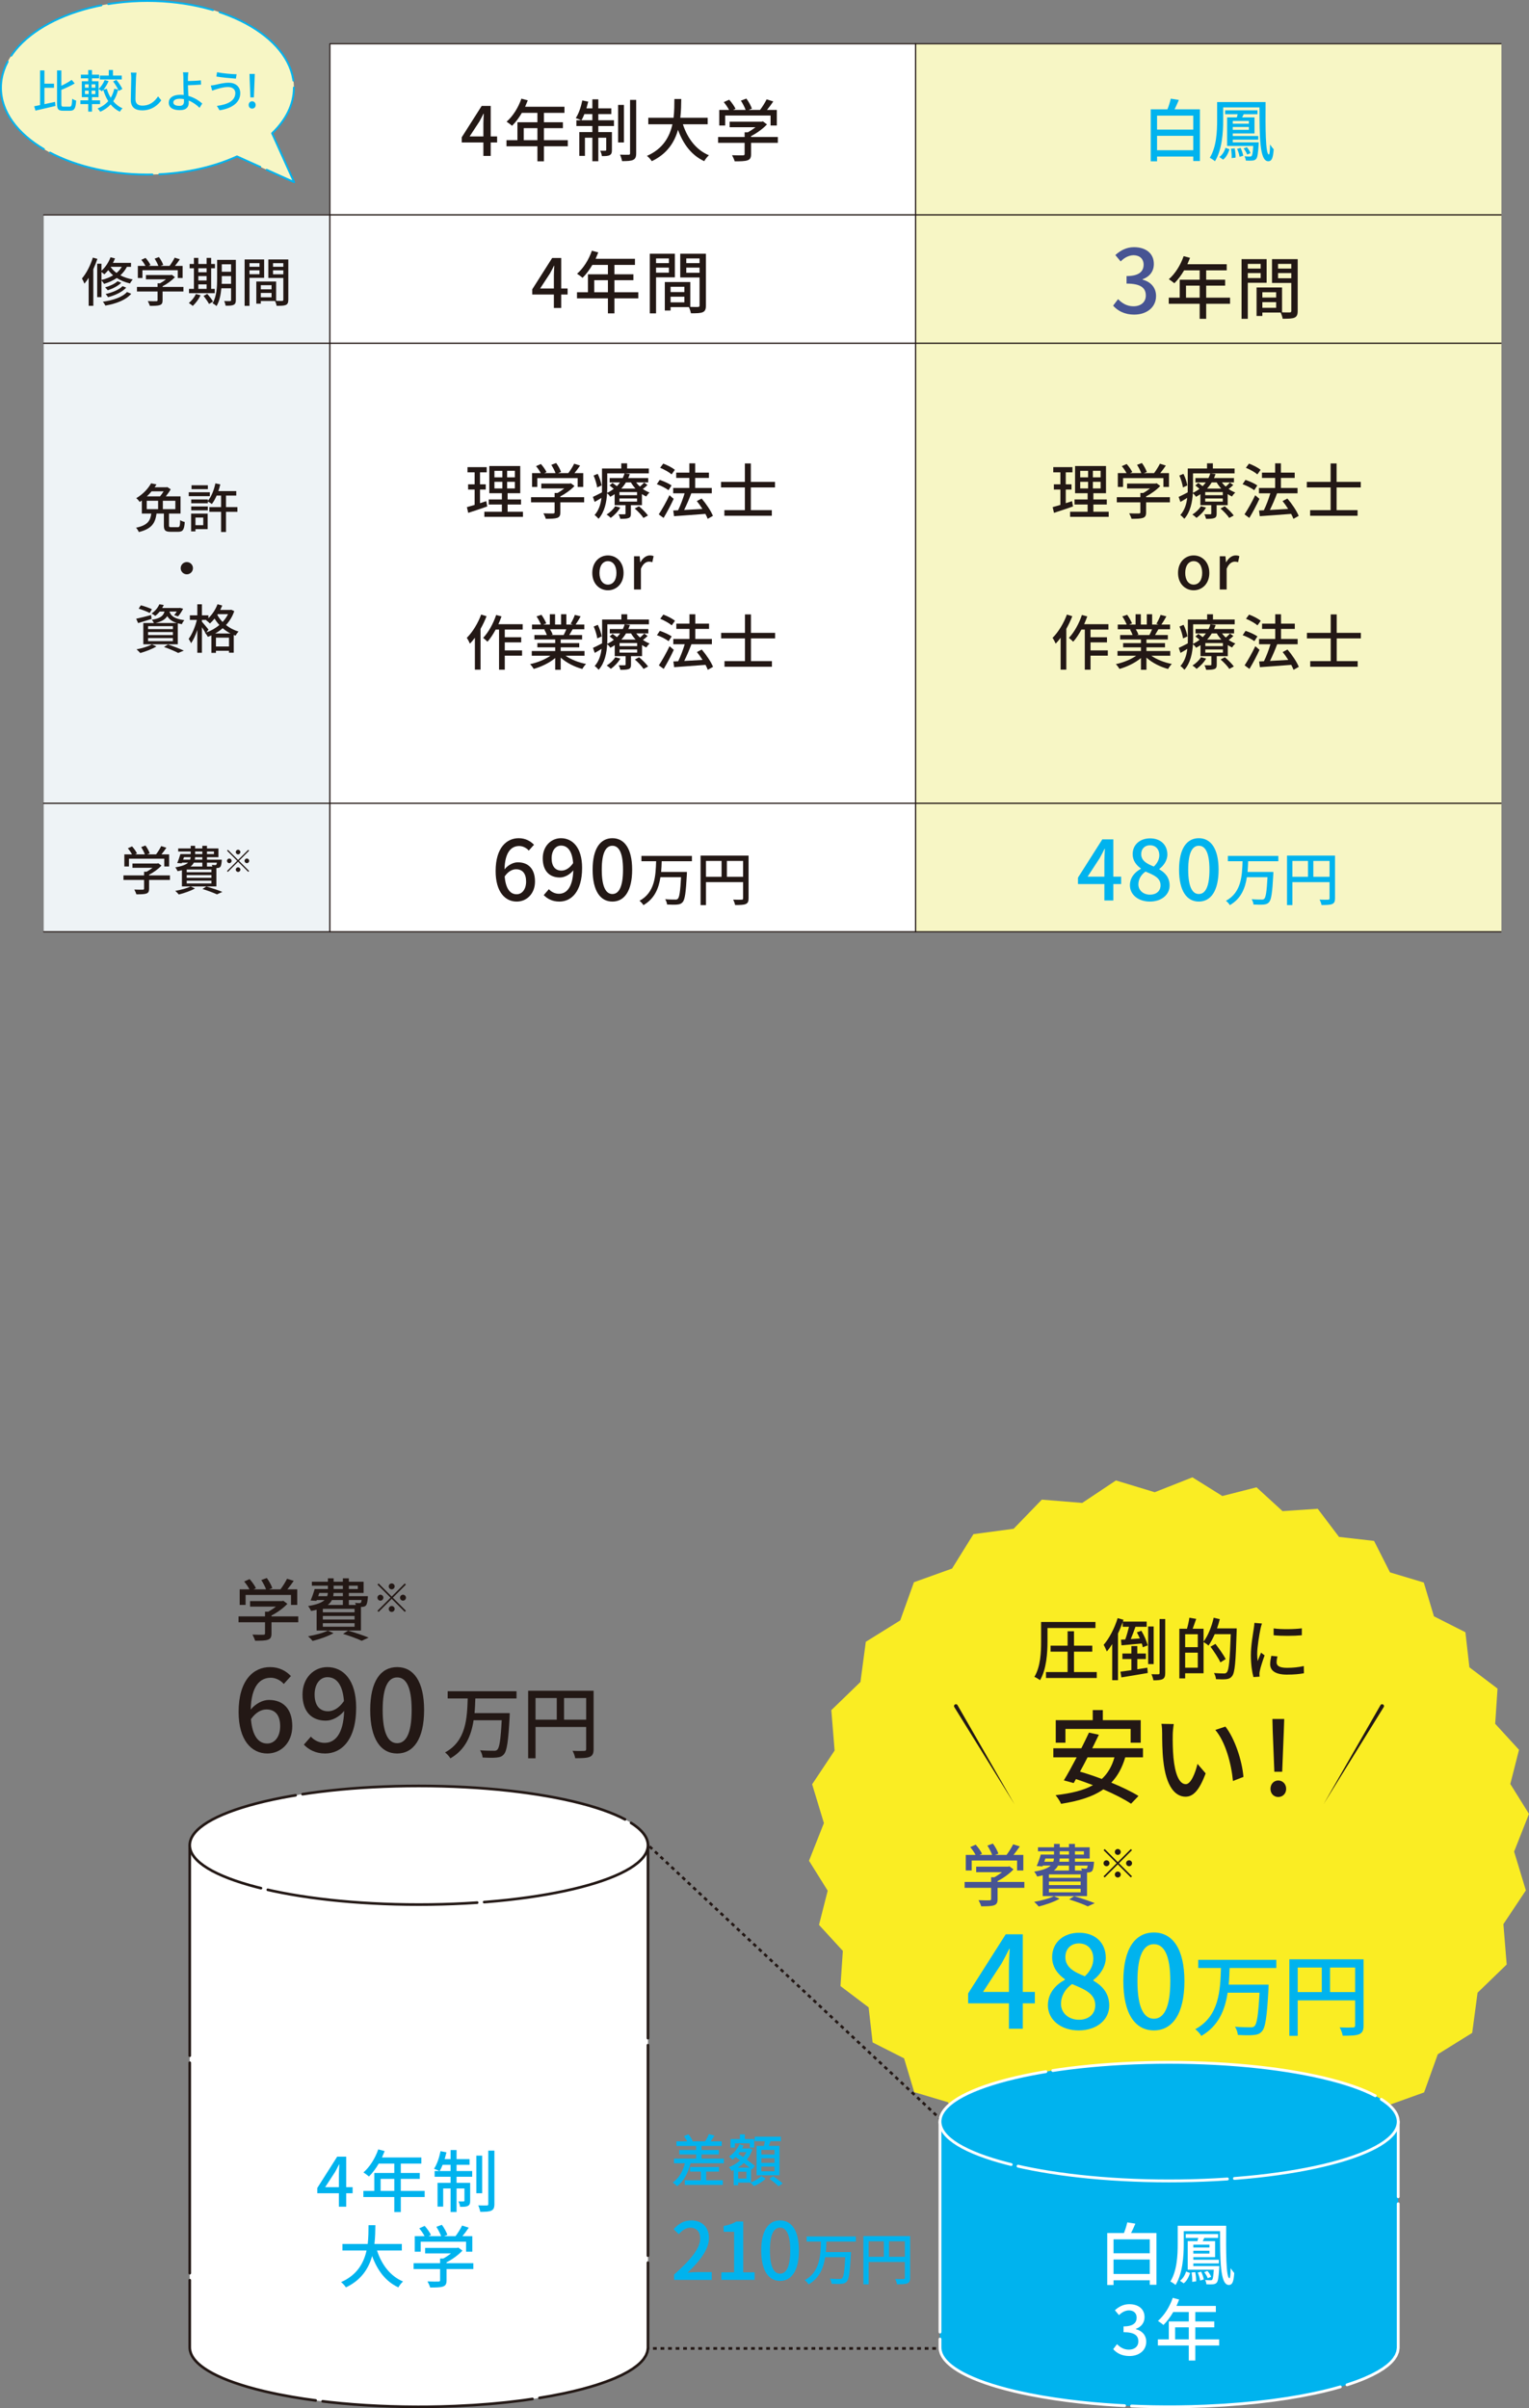 <?xml version="1.0" encoding="UTF-8"?><svg id="b" xmlns="http://www.w3.org/2000/svg" width="405.116" height="638.038" viewBox="0 0 405.116 638.038"><rect x="0" y="0" width="405.116" height="638.038" fill="#808080" stroke="none"/><g id="c"><rect x="87.41" y="11.589" width="155.199" height="45.354" style="fill:#fff; stroke:#231815; stroke-linecap:round; stroke-linejoin:round; stroke-width:.3px;"/><polyline points="397.807 56.943 242.609 56.943 242.609 11.589 397.807 11.589" style="fill:#f7f6c5; stroke:#231815; stroke-miterlimit:10; stroke-width:.3px;"/><polyline points="11.581 56.943 87.41 56.943 87.41 90.959 11.581 90.959" style="fill:#eef3f6; stroke:#231815; stroke-linecap:round; stroke-linejoin:round; stroke-width:.3px;"/><rect x="87.41" y="56.943" width="155.199" height="34.016" style="fill:#fff; stroke:#231815; stroke-linecap:round; stroke-linejoin:round; stroke-width:.3px;"/><polyline points="397.807 90.959 242.609 90.959 242.609 56.943 397.807 56.943" style="fill:#f7f6c5; stroke:#231815; stroke-miterlimit:10; stroke-width:.3px;"/><polyline points="11.581 90.959 87.41 90.959 87.41 212.848 11.581 212.848" style="fill:#eef3f6; stroke:#231815; stroke-linecap:round; stroke-linejoin:round; stroke-width:.3px;"/><rect x="87.41" y="90.959" width="155.199" height="121.89" style="fill:#fff; stroke:#231815; stroke-linecap:round; stroke-linejoin:round; stroke-width:.3px;"/><polyline points="397.807 212.848 242.609 212.848 242.609 90.959 397.807 90.959" style="fill:#f7f6c5; stroke:#231815; stroke-miterlimit:10; stroke-width:.3px;"/><path d="M131.709,37.751h-1.692v3.565h-1.944v-3.565h-5.726v-1.386l5.275-8.301h2.395v8.084h1.692v1.603ZM128.072,36.149v-3.475c0-.72.072-1.837.108-2.557h-.072c-.324.666-.685,1.351-1.062,2.034l-2.611,3.997h3.637Z" style="fill:#231815; stroke-width:0px;"/><path d="M150.44,38.76h-6.32v3.979h-1.729v-3.979h-8.192v-1.62h2.899v-4.754h5.293v-2.484h-4.123c-.774,1.332-1.675,2.521-2.593,3.421-.324-.288-1.044-.828-1.458-1.081,1.656-1.422,3.097-3.709,3.925-6.104l1.692.45c-.216.559-.468,1.152-.702,1.692h10.425v1.621h-5.438v2.484h5.023v1.566h-5.023v3.188h6.32v1.62ZM142.392,37.14v-3.188h-3.619v3.188h3.619Z" style="fill:#231815; stroke-width:0px;"/><path d="M158.53,31.863h4.141v1.53h-4.141v1.603h3.601v4.735c0,.685-.108,1.117-.576,1.369-.468.252-1.152.27-2.089.252-.036-.414-.234-1.026-.45-1.423.648.019,1.188.019,1.369,0,.18,0,.234-.054.234-.233v-3.205h-2.088v6.229h-1.584v-6.229h-1.963v4.808h-1.494v-6.303h3.457v-1.603h-4.231v-1.53h1.242c-.342-.198-1.008-.432-1.404-.576.792-1.188,1.387-2.971,1.729-4.681l1.566.323c-.144.595-.306,1.207-.468,1.783h1.566v-2.395h1.584v2.395h3.439v1.513h-3.439v1.638ZM156.945,31.863v-1.638h-2.107c-.234.611-.504,1.188-.792,1.638h2.899ZM165.318,37.751h-1.549v-9.957h1.549v9.957ZM168.559,26.462v14.135c0,1.008-.216,1.476-.81,1.764-.576.288-1.584.324-2.935.324-.072-.45-.306-1.225-.54-1.71,1.008.036,1.98.036,2.287.018.288,0,.378-.09.378-.378v-14.152h1.621Z" style="fill:#231815; stroke-width:0px;"/><path d="M180.935,32.926c1.225,3.745,3.493,6.788,6.896,8.211-.414.359-.972,1.062-1.242,1.566-3.367-1.566-5.545-4.483-6.95-8.301-.918,3.259-2.863,6.374-6.95,8.301-.271-.45-.811-1.045-1.279-1.404,4.286-1.873,6.032-5.114,6.752-8.373h-6.392v-1.729h6.698c.216-1.801.198-3.529.216-4.97h1.818c-.018,1.459-.036,3.188-.252,4.97h7.256v1.729h-6.572Z" style="fill:#231815; stroke-width:0px;"/><path d="M206.094,37.842h-7.094v3.007c0,.918-.234,1.386-.972,1.638-.738.234-1.8.253-3.367.253-.126-.469-.45-1.152-.702-1.621,1.26.055,2.521.055,2.881.036.36-.018.45-.09.45-.36v-2.952h-7.022v-1.549h7.022v-1.242h.846c.703-.378,1.423-.864,2.035-1.351h-6.842v-1.459h8.444l.36-.09,1.08.811c-1.08,1.152-2.665,2.305-4.213,3.097v.234h7.094v1.549ZM192.14,33.25h-1.566v-4.123h2.593c-.324-.648-.882-1.459-1.404-2.071l1.44-.647c.648.72,1.368,1.729,1.674,2.412l-.648.307h3.331c-.252-.721-.774-1.711-1.26-2.467l1.458-.54c.612.81,1.225,1.944,1.458,2.664l-.882.343h3.043c.63-.828,1.333-1.963,1.747-2.809l1.765.558c-.522.774-1.117,1.566-1.675,2.251h2.611v4.123h-1.656v-2.646h-12.028v2.646Z" style="fill:#231815; stroke-width:0px;"/><path d="M284.299,134.182c-1.745.608-3.601,1.232-5.042,1.697l-.352-1.521c.576-.159,1.281-.352,2.049-.592v-4.065h-1.729v-1.377h1.729v-3.186h-1.889v-1.376h5.09v1.376h-1.776v3.186h1.521v1.377h-1.521v3.617c.544-.176,1.12-.353,1.665-.544l.256,1.408ZM293.759,135.574v1.36h-10.228v-1.36h4.642v-1.904h-3.473v-1.345h3.473v-1.648h-3.329v-7.203h8.195v7.203h-3.345v1.648h3.553v1.345h-3.553v1.904h4.065ZM286.204,126.467h2.097v-1.729h-2.097v1.729ZM286.204,129.412h2.097v-1.761h-2.097v1.761ZM291.614,124.738h-2.049v1.729h2.049v-1.729ZM291.614,127.651h-2.049v1.761h2.049v-1.761Z" style="fill:#231815; stroke-width:0px;"/><path d="M309.972,133.094h-6.307v2.673c0,.816-.208,1.232-.864,1.456-.656.208-1.601.225-2.993.225-.112-.416-.4-1.024-.625-1.44,1.121.048,2.241.048,2.561.031.32-.016.4-.079.4-.319v-2.625h-6.243v-1.377h6.243v-1.104h.752c.624-.336,1.264-.769,1.809-1.2h-6.083v-1.297h7.507l.32-.08.96.721c-.96,1.024-2.369,2.049-3.746,2.753v.208h6.307v1.377ZM297.566,129.012h-1.393v-3.665h2.305c-.288-.577-.784-1.297-1.249-1.841l1.281-.576c.576.64,1.216,1.536,1.488,2.145l-.576.272h2.961c-.224-.641-.688-1.521-1.121-2.193l1.296-.48c.544.721,1.088,1.729,1.297,2.369l-.785.305h2.705c.561-.736,1.185-1.745,1.553-2.497l1.569.496c-.464.688-.993,1.393-1.489,2.001h2.321v3.665h-1.473v-2.353h-10.692v2.353Z" style="fill:#231815; stroke-width:0px;"/><path d="M326.754,128.499c-.368.385-.816.753-1.232,1.041.56.4,1.152.72,1.76.944-.272.256-.672.721-.848,1.057-.4-.177-.784-.385-1.152-.641v2.945h-2.929v2.241c0,.656-.128.976-.608,1.168-.512.192-1.185.208-2.193.208-.08-.368-.272-.88-.464-1.2.688.016,1.361.016,1.569,0,.208,0,.272-.048.272-.225v-2.192h-2.881v-2.913c-.368.24-.752.48-1.168.688-.176-.305-.528-.705-.833-.929-.128,2.272-.64,4.946-2.257,6.755-.224-.272-.769-.816-1.057-.992,1.153-1.281,1.633-2.93,1.825-4.546-.608.384-1.216.752-1.809,1.072l-.464-1.329c.625-.271,1.473-.72,2.401-1.2.016-.416.016-.816.016-1.2v-5.122h5.106v-1.377h1.552v1.377h5.747v1.28h-11.013v3.842c0,.416-.016.864-.032,1.328.656-.304,1.232-.672,1.745-1.072-.336-.304-.752-.624-1.104-.88l.784-.673c.353.24.785.561,1.153.849.32-.32.608-.656.848-.992h-2.753v-1.152h3.457c.208-.417.368-.833.48-1.249l1.393.176c-.112.353-.256.721-.416,1.073h5.298v1.152h-3.201c.288.384.624.768,1.008,1.104.4-.337.848-.753,1.104-1.057l.896.64ZM313.42,129.14c-.112-.832-.496-2.145-.944-3.153l1.088-.448c.48.992.912,2.273,1.024,3.073l-1.168.528ZM319.535,134.486c-.592,1.04-1.601,2.064-2.513,2.721-.24-.256-.769-.688-1.104-.88.896-.561,1.777-1.377,2.273-2.209l1.344.368ZM323.985,130.372h-4.658v.816h4.658v-.816ZM323.985,132.069h-4.658v.832h4.658v-.832ZM321.04,127.812c-.336.56-.752,1.12-1.232,1.633h3.761c-.464-.513-.88-1.057-1.2-1.633h-1.329ZM324.513,134.134c.849.736,1.889,1.745,2.369,2.449l-1.201.64c-.432-.688-1.44-1.761-2.305-2.497l1.136-.592Z" style="fill:#231815; stroke-width:0px;"/><path d="M332.315,129.876c-.656-.512-2-1.217-3.089-1.585l.769-1.152c1.072.353,2.433.977,3.137,1.473l-.816,1.265ZM333.692,132.165c-.768,1.681-1.776,3.569-2.673,5.058l-1.281-.944c.816-1.232,1.969-3.249,2.833-5.073l1.12.96ZM333.148,125.683c-.64-.561-1.969-1.312-3.042-1.745l.816-1.104c1.073.385,2.401,1.072,3.089,1.633l-.864,1.217ZM342.704,137.463c-.144-.384-.352-.832-.608-1.312-2.993.24-6.131.448-8.308.608l-.208-1.505,1.28-.063c.641-1.297,1.297-3.058,1.729-4.498h-3.025v-1.408h4.29v-2.657h-3.49v-1.409h3.49v-2.465h1.537v2.465h3.649v1.409h-3.649v2.657h4.401v1.408h-5.426c-.544,1.457-1.249,3.105-1.905,4.418,1.504-.08,3.185-.176,4.85-.272-.464-.736-.976-1.456-1.488-2.081l1.28-.672c1.201,1.393,2.481,3.297,2.993,4.594l-1.393.784Z" style="fill:#231815; stroke-width:0px;"/><path d="M354.139,129.14v6.019h5.554v1.488h-12.565v-1.488h5.426v-6.019h-6.307v-1.473h6.307v-4.882h1.584v4.882h6.403v1.473h-6.403Z" style="fill:#231815; stroke-width:0px;"/><path d="M312.126,151.797c0-2.945,1.969-4.642,4.146-4.642s4.146,1.696,4.146,4.642c0,2.913-1.969,4.594-4.146,4.594s-4.146-1.681-4.146-4.594ZM318.528,151.797c0-1.873-.864-3.121-2.257-3.121-1.376,0-2.241,1.248-2.241,3.121,0,1.856.865,3.089,2.241,3.089,1.393,0,2.257-1.232,2.257-3.089Z" style="fill:#231815; stroke-width:0px;"/><path d="M323.187,147.379h1.504l.144,1.585h.048c.624-1.137,1.553-1.809,2.497-1.809.432,0,.72.063.992.191l-.336,1.601c-.304-.096-.528-.144-.88-.144-.72,0-1.585.496-2.145,1.889v5.49h-1.825v-8.804Z" style="fill:#231815; stroke-width:0px;"/><path d="M284.11,163.266c-.433,1.12-.977,2.272-1.585,3.345v10.805h-1.504v-8.451c-.416.576-.864,1.104-1.312,1.568-.144-.368-.576-1.2-.833-1.536,1.521-1.505,2.945-3.842,3.81-6.179l1.425.448ZM288.944,166.803v2.033h4.354v1.36h-4.354v2.129h4.578v1.393h-4.578v3.713h-1.521v-10.628h-.896c-.672,1.249-1.409,2.369-2.177,3.218-.24-.257-.816-.785-1.152-1.009,1.409-1.473,2.689-3.777,3.458-6.082l1.424.384c-.256.688-.528,1.393-.832,2.064h6.435v1.425h-4.738Z" style="fill:#231815; stroke-width:0px;"/><path d="M305.054,173.733c1.409.992,3.474,1.809,5.426,2.177-.336.32-.768.929-.992,1.329-2.081-.561-4.226-1.633-5.73-3.01v3.218h-1.457v-3.105c-1.521,1.28-3.682,2.321-5.682,2.881-.224-.384-.641-.944-.977-1.264,1.905-.4,3.985-1.233,5.394-2.226h-4.946v-1.248h6.21v-.977h-4.722v-1.12h4.722v-.961h-5.506v-1.185h3.281c-.144-.448-.416-1.024-.672-1.456l.384-.064h-3.633v-1.248h2.369c-.24-.625-.721-1.505-1.168-2.161l1.296-.433c.496.688,1.056,1.665,1.28,2.289l-.816.305h1.761v-2.737h1.393v2.737h1.585v-2.737h1.408v2.737h1.729l-.608-.192c.384-.641.88-1.648,1.121-2.369l1.537.385c-.432.784-.913,1.584-1.329,2.177h2.305v1.248h-3.089c-.304.544-.625,1.072-.896,1.521h3.394v1.185h-5.667v.961h4.914v1.12h-4.914v.977h6.307v1.248h-5.01ZM300.94,166.723c.289.464.577,1.041.688,1.425l-.464.096h3.377c.24-.432.496-1.008.705-1.521h-4.306Z" style="fill:#231815; stroke-width:0px;"/><path d="M326.783,168.499c-.368.385-.816.753-1.232,1.041.56.4,1.152.72,1.76.944-.272.256-.672.721-.848,1.057-.4-.177-.784-.385-1.152-.641v2.945h-2.929v2.241c0,.656-.128.976-.608,1.168-.512.192-1.185.208-2.193.208-.08-.368-.272-.88-.464-1.2.688.016,1.361.016,1.569,0,.208,0,.272-.048.272-.225v-2.192h-2.881v-2.913c-.368.24-.752.48-1.168.688-.176-.305-.528-.705-.833-.929-.128,2.272-.64,4.946-2.257,6.755-.224-.272-.769-.816-1.057-.992,1.153-1.281,1.633-2.93,1.825-4.546-.608.384-1.216.752-1.809,1.072l-.464-1.329c.625-.271,1.473-.72,2.401-1.2.016-.416.016-.816.016-1.2v-5.122h5.106v-1.377h1.552v1.377h5.747v1.28h-11.013v3.842c0,.416-.016.864-.032,1.328.656-.304,1.232-.672,1.745-1.072-.336-.304-.752-.624-1.104-.88l.784-.673c.353.24.785.561,1.153.849.32-.32.608-.656.848-.992h-2.753v-1.152h3.457c.208-.417.368-.833.48-1.249l1.393.176c-.112.353-.256.721-.416,1.073h5.298v1.152h-3.201c.288.384.624.768,1.008,1.104.4-.337.848-.753,1.104-1.057l.896.64ZM313.449,169.14c-.112-.832-.496-2.145-.944-3.153l1.088-.448c.48.992.912,2.273,1.024,3.073l-1.168.528ZM319.563,174.486c-.592,1.04-1.601,2.064-2.513,2.721-.24-.256-.769-.688-1.104-.88.896-.561,1.776-1.377,2.273-2.209l1.344.368ZM324.014,170.372h-4.658v.816h4.658v-.816ZM324.014,172.069h-4.658v.832h4.658v-.832ZM321.068,167.812c-.336.56-.752,1.12-1.232,1.633h3.761c-.464-.513-.88-1.057-1.2-1.633h-1.329ZM324.541,174.134c.849.736,1.889,1.745,2.369,2.449l-1.201.64c-.432-.688-1.44-1.761-2.305-2.497l1.136-.592Z" style="fill:#231815; stroke-width:0px;"/><path d="M332.344,169.876c-.656-.512-2-1.217-3.089-1.585l.769-1.152c1.072.353,2.433.977,3.137,1.473l-.816,1.265ZM333.721,172.165c-.768,1.681-1.776,3.569-2.673,5.058l-1.281-.944c.816-1.232,1.969-3.249,2.833-5.073l1.12.96ZM333.177,165.683c-.64-.561-1.969-1.312-3.042-1.745l.816-1.104c1.073.385,2.401,1.072,3.089,1.633l-.864,1.217ZM342.732,177.463c-.144-.384-.352-.832-.608-1.312-2.994.24-6.131.448-8.308.608l-.208-1.505,1.28-.063c.641-1.297,1.297-3.058,1.729-4.498h-3.025v-1.408h4.29v-2.657h-3.49v-1.409h3.49v-2.465h1.537v2.465h3.649v1.409h-3.649v2.657h4.401v1.408h-5.426c-.544,1.457-1.249,3.105-1.905,4.418,1.504-.08,3.185-.176,4.85-.272-.464-.736-.976-1.456-1.488-2.081l1.28-.672c1.201,1.393,2.481,3.297,2.993,4.594l-1.393.784Z" style="fill:#231815; stroke-width:0px;"/><path d="M354.167,169.14v6.019h5.554v1.488h-12.565v-1.488h5.426v-6.019h-6.307v-1.473h6.307v-4.882h1.584v4.882h6.403v1.473h-6.403Z" style="fill:#231815; stroke-width:0px;"/><path d="M150.388,78.035h-1.693v3.565h-1.944v-3.565h-5.726v-1.386l5.276-8.301h2.395v8.084h1.693v1.603ZM146.75,76.433v-3.475c0-.721.072-1.837.108-2.557h-.072c-.324.666-.684,1.351-1.062,2.034l-2.611,3.997h3.637Z" style="fill:#231815; stroke-width:0px;"/><path d="M169.118,79.044h-6.32v3.979h-1.729v-3.979h-8.192v-1.621h2.899v-4.753h5.293v-2.484h-4.123c-.774,1.332-1.675,2.521-2.593,3.421-.324-.288-1.044-.828-1.458-1.08,1.656-1.423,3.097-3.71,3.925-6.104l1.693.45c-.216.559-.468,1.152-.702,1.692h10.425v1.621h-5.438v2.484h5.023v1.566h-5.023v3.187h6.32v1.621ZM161.07,77.423v-3.187h-3.619v3.187h3.619Z" style="fill:#231815; stroke-width:0px;"/><path d="M173.823,73.481v9.543h-1.656v-15.81h6.644v6.267h-4.988ZM173.823,68.475v1.242h3.403v-1.242h-3.403ZM177.226,72.237v-1.332h-3.403v1.332h3.403ZM187.039,80.935c0,.954-.198,1.494-.847,1.782-.63.271-1.62.288-3.133.288-.072-.45-.306-1.17-.522-1.639h-4.862v.9h-1.53v-7.544h6.752v6.59c.882.036,1.747.018,2.035.018.324-.018.414-.107.414-.414v-7.399h-5.113v-6.303h6.806v13.721ZM177.676,75.983v1.404h3.655v-1.404h-3.655ZM181.331,80.107v-1.495h-3.655v1.495h3.655ZM181.835,68.475v1.242h3.511v-1.242h-3.511ZM185.346,72.274v-1.368h-3.511v1.368h3.511Z" style="fill:#231815; stroke-width:0px;"/><path d="M129.101,134.182c-1.745.608-3.601,1.232-5.042,1.697l-.352-1.521c.576-.159,1.281-.352,2.049-.592v-4.065h-1.729v-1.377h1.729v-3.186h-1.889v-1.376h5.09v1.376h-1.776v3.186h1.521v1.377h-1.521v3.617c.544-.176,1.12-.353,1.665-.544l.256,1.408ZM138.56,135.574v1.36h-10.228v-1.36h4.642v-1.904h-3.473v-1.345h3.473v-1.648h-3.329v-7.203h8.195v7.203h-3.345v1.648h3.553v1.345h-3.553v1.904h4.065ZM131.005,126.467h2.097v-1.729h-2.097v1.729ZM131.005,129.412h2.097v-1.761h-2.097v1.761ZM136.415,124.738h-2.049v1.729h2.049v-1.729ZM136.415,127.651h-2.049v1.761h2.049v-1.761Z" style="fill:#231815; stroke-width:0px;"/><path d="M154.773,133.094h-6.307v2.673c0,.816-.208,1.232-.864,1.456-.656.208-1.601.225-2.993.225-.112-.416-.4-1.024-.625-1.44,1.121.048,2.241.048,2.561.031.32-.016.4-.079.4-.319v-2.625h-6.243v-1.377h6.243v-1.104h.752c.624-.336,1.264-.769,1.809-1.2h-6.083v-1.297h7.507l.32-.08.96.721c-.96,1.024-2.369,2.049-3.746,2.753v.208h6.307v1.377ZM142.368,129.012h-1.393v-3.665h2.305c-.288-.577-.784-1.297-1.249-1.841l1.281-.576c.576.64,1.216,1.536,1.488,2.145l-.576.272h2.961c-.224-.641-.688-1.521-1.121-2.193l1.296-.48c.544.721,1.088,1.729,1.297,2.369l-.785.305h2.705c.561-.736,1.185-1.745,1.553-2.497l1.569.496c-.464.688-.993,1.393-1.489,2.001h2.321v3.665h-1.473v-2.353h-10.692v2.353Z" style="fill:#231815; stroke-width:0px;"/><path d="M171.556,128.499c-.368.385-.816.753-1.232,1.041.56.4,1.152.72,1.76.944-.272.256-.672.721-.848,1.057-.4-.177-.784-.385-1.152-.641v2.945h-2.929v2.241c0,.656-.128.976-.608,1.168-.512.192-1.185.208-2.193.208-.08-.368-.272-.88-.464-1.2.688.016,1.361.016,1.569,0,.208,0,.272-.048.272-.225v-2.192h-2.881v-2.913c-.368.24-.752.48-1.168.688-.176-.305-.528-.705-.833-.929-.128,2.272-.64,4.946-2.257,6.755-.224-.272-.769-.816-1.057-.992,1.153-1.281,1.633-2.93,1.825-4.546-.608.384-1.216.752-1.809,1.072l-.464-1.329c.625-.271,1.473-.72,2.401-1.2.016-.416.016-.816.016-1.2v-5.122h5.106v-1.377h1.552v1.377h5.747v1.28h-11.013v3.842c0,.416-.016.864-.032,1.328.656-.304,1.232-.672,1.745-1.072-.336-.304-.752-.624-1.104-.88l.784-.673c.353.24.785.561,1.153.849.32-.32.608-.656.848-.992h-2.753v-1.152h3.457c.208-.417.368-.833.48-1.249l1.393.176c-.112.353-.256.721-.416,1.073h5.298v1.152h-3.201c.288.384.624.768,1.008,1.104.4-.337.848-.753,1.104-1.057l.896.64ZM158.222,129.14c-.112-.832-.496-2.145-.944-3.153l1.088-.448c.48.992.912,2.273,1.024,3.073l-1.168.528ZM164.336,134.486c-.592,1.04-1.601,2.064-2.513,2.721-.24-.256-.769-.688-1.104-.88.896-.561,1.777-1.377,2.273-2.209l1.344.368ZM168.787,130.372h-4.658v.816h4.658v-.816ZM168.787,132.069h-4.658v.832h4.658v-.832ZM165.841,127.812c-.336.56-.752,1.12-1.232,1.633h3.761c-.464-.513-.88-1.057-1.2-1.633h-1.329ZM169.314,134.134c.849.736,1.889,1.745,2.369,2.449l-1.201.64c-.432-.688-1.44-1.761-2.305-2.497l1.136-.592Z" style="fill:#231815; stroke-width:0px;"/><path d="M177.117,129.876c-.656-.512-2-1.217-3.089-1.585l.769-1.152c1.072.353,2.433.977,3.137,1.473l-.816,1.265ZM178.494,132.165c-.768,1.681-1.776,3.569-2.673,5.058l-1.281-.944c.816-1.232,1.969-3.249,2.833-5.073l1.12.96ZM177.95,125.683c-.64-.561-1.969-1.312-3.042-1.745l.816-1.104c1.073.385,2.401,1.072,3.089,1.633l-.864,1.217ZM187.505,137.463c-.144-.384-.352-.832-.608-1.312-2.993.24-6.131.448-8.308.608l-.208-1.505,1.28-.063c.641-1.297,1.297-3.058,1.729-4.498h-3.025v-1.408h4.29v-2.657h-3.49v-1.409h3.49v-2.465h1.537v2.465h3.649v1.409h-3.649v2.657h4.401v1.408h-5.426c-.544,1.457-1.249,3.105-1.905,4.418,1.504-.08,3.185-.176,4.85-.272-.464-.736-.976-1.456-1.488-2.081l1.28-.672c1.201,1.393,2.481,3.297,2.993,4.594l-1.393.784Z" style="fill:#231815; stroke-width:0px;"/><path d="M198.94,129.14v6.019h5.554v1.488h-12.565v-1.488h5.426v-6.019h-6.307v-1.473h6.307v-4.882h1.584v4.882h6.403v1.473h-6.403Z" style="fill:#231815; stroke-width:0px;"/><path d="M156.928,151.797c0-2.945,1.969-4.642,4.146-4.642s4.146,1.696,4.146,4.642c0,2.913-1.969,4.594-4.146,4.594s-4.146-1.681-4.146-4.594ZM163.33,151.797c0-1.873-.864-3.121-2.257-3.121-1.376,0-2.241,1.248-2.241,3.121,0,1.856.865,3.089,2.241,3.089,1.393,0,2.257-1.232,2.257-3.089Z" style="fill:#231815; stroke-width:0px;"/><path d="M167.989,147.379h1.504l.144,1.585h.048c.624-1.137,1.553-1.809,2.497-1.809.432,0,.72.063.992.191l-.336,1.601c-.304-.096-.528-.144-.88-.144-.72,0-1.585.496-2.145,1.889v5.49h-1.825v-8.804Z" style="fill:#231815; stroke-width:0px;"/><path d="M128.912,163.266c-.433,1.12-.977,2.272-1.585,3.345v10.805h-1.504v-8.451c-.416.576-.864,1.104-1.312,1.568-.144-.368-.576-1.2-.833-1.536,1.521-1.505,2.945-3.842,3.81-6.179l1.425.448ZM133.746,166.803v2.033h4.354v1.36h-4.354v2.129h4.578v1.393h-4.578v3.713h-1.521v-10.628h-.896c-.672,1.249-1.409,2.369-2.177,3.218-.24-.257-.816-.785-1.152-1.009,1.409-1.473,2.689-3.777,3.458-6.082l1.424.384c-.256.688-.528,1.393-.832,2.064h6.435v1.425h-4.738Z" style="fill:#231815; stroke-width:0px;"/><path d="M149.856,173.733c1.409.992,3.474,1.809,5.426,2.177-.336.32-.768.929-.992,1.329-2.081-.561-4.226-1.633-5.73-3.01v3.218h-1.457v-3.105c-1.521,1.28-3.682,2.321-5.682,2.881-.224-.384-.641-.944-.977-1.264,1.905-.4,3.985-1.233,5.394-2.226h-4.946v-1.248h6.21v-.977h-4.722v-1.12h4.722v-.961h-5.506v-1.185h3.281c-.144-.448-.416-1.024-.672-1.456l.384-.064h-3.633v-1.248h2.369c-.24-.625-.721-1.505-1.168-2.161l1.296-.433c.496.688,1.056,1.665,1.28,2.289l-.816.305h1.761v-2.737h1.393v2.737h1.585v-2.737h1.408v2.737h1.729l-.608-.192c.384-.641.88-1.648,1.121-2.369l1.537.385c-.432.784-.913,1.584-1.329,2.177h2.305v1.248h-3.089c-.304.544-.625,1.072-.896,1.521h3.394v1.185h-5.667v.961h4.914v1.12h-4.914v.977h6.307v1.248h-5.01ZM145.742,166.723c.289.464.577,1.041.688,1.425l-.464.096h3.377c.24-.432.496-1.008.705-1.521h-4.306Z" style="fill:#231815; stroke-width:0px;"/><path d="M171.584,168.499c-.368.385-.816.753-1.232,1.041.56.4,1.152.72,1.76.944-.272.256-.672.721-.848,1.057-.4-.177-.784-.385-1.152-.641v2.945h-2.929v2.241c0,.656-.128.976-.608,1.168-.512.192-1.185.208-2.193.208-.08-.368-.272-.88-.464-1.2.688.016,1.361.016,1.569,0,.208,0,.272-.048.272-.225v-2.192h-2.881v-2.913c-.368.24-.752.48-1.168.688-.176-.305-.528-.705-.833-.929-.128,2.272-.64,4.946-2.257,6.755-.224-.272-.769-.816-1.057-.992,1.153-1.281,1.633-2.93,1.825-4.546-.608.384-1.216.752-1.809,1.072l-.464-1.329c.625-.271,1.473-.72,2.401-1.2.016-.416.016-.816.016-1.2v-5.122h5.106v-1.377h1.552v1.377h5.747v1.28h-11.013v3.842c0,.416-.016.864-.032,1.328.656-.304,1.232-.672,1.745-1.072-.336-.304-.752-.624-1.104-.88l.784-.673c.353.24.785.561,1.153.849.32-.32.608-.656.848-.992h-2.753v-1.152h3.457c.208-.417.368-.833.48-1.249l1.393.176c-.112.353-.256.721-.416,1.073h5.298v1.152h-3.201c.288.384.624.768,1.008,1.104.4-.337.848-.753,1.104-1.057l.896.64ZM158.251,169.14c-.112-.832-.496-2.145-.944-3.153l1.088-.448c.48.992.912,2.273,1.024,3.073l-1.168.528ZM164.365,174.486c-.592,1.04-1.601,2.064-2.513,2.721-.24-.256-.769-.688-1.104-.88.896-.561,1.776-1.377,2.273-2.209l1.344.368ZM168.815,170.372h-4.658v.816h4.658v-.816ZM168.815,172.069h-4.658v.832h4.658v-.832ZM165.87,167.812c-.336.56-.752,1.12-1.232,1.633h3.761c-.464-.513-.88-1.057-1.2-1.633h-1.329ZM169.343,174.134c.849.736,1.889,1.745,2.369,2.449l-1.201.64c-.432-.688-1.44-1.761-2.305-2.497l1.136-.592Z" style="fill:#231815; stroke-width:0px;"/><path d="M177.146,169.876c-.656-.512-2-1.217-3.089-1.585l.769-1.152c1.072.353,2.433.977,3.137,1.473l-.816,1.265ZM178.522,172.165c-.768,1.681-1.776,3.569-2.673,5.058l-1.281-.944c.816-1.232,1.969-3.249,2.833-5.073l1.12.96ZM177.978,165.683c-.64-.561-1.969-1.312-3.042-1.745l.816-1.104c1.073.385,2.401,1.072,3.089,1.633l-.864,1.217ZM187.534,177.463c-.144-.384-.352-.832-.608-1.312-2.994.24-6.131.448-8.308.608l-.208-1.505,1.28-.063c.641-1.297,1.297-3.058,1.729-4.498h-3.025v-1.408h4.29v-2.657h-3.49v-1.409h3.49v-2.465h1.537v2.465h3.649v1.409h-3.649v2.657h4.401v1.408h-5.426c-.544,1.457-1.249,3.105-1.905,4.418,1.504-.08,3.185-.176,4.85-.272-.464-.736-.976-1.456-1.488-2.081l1.28-.672c1.201,1.393,2.481,3.297,2.993,4.594l-1.393.784Z" style="fill:#231815; stroke-width:0px;"/><path d="M198.969,169.14v6.019h5.554v1.488h-12.565v-1.488h5.426v-6.019h-6.307v-1.473h6.307v-4.882h1.584v4.882h6.403v1.473h-6.403Z" style="fill:#231815; stroke-width:0px;"/><path d="M294.927,80.984l1.311-1.732c1.006,1.03,2.294,1.896,4.073,1.896,1.943,0,3.277-1.077,3.277-2.856,0-1.919-1.217-3.159-5.103-3.159v-1.99c3.394,0,4.518-1.287,4.518-3.02,0-1.521-1.007-2.48-2.645-2.504-1.334.023-2.458.679-3.441,1.638l-1.404-1.685c1.357-1.218,2.949-2.084,4.938-2.084,3.09,0,5.267,1.592,5.267,4.448,0,1.989-1.146,3.37-2.973,4.049v.117c1.99.491,3.558,1.989,3.558,4.307,0,3.113-2.598,4.939-5.758,4.939-2.715,0-4.471-1.077-5.618-2.364Z" style="fill:#475493; stroke-width:0px;"/><path d="M325.908,80.487h-6.32v3.979h-1.729v-3.979h-8.192v-1.621h2.899v-4.753h5.293v-2.484h-4.123c-.774,1.332-1.675,2.521-2.593,3.421-.324-.288-1.044-.828-1.458-1.08,1.656-1.423,3.097-3.71,3.925-6.104l1.692.45c-.216.559-.468,1.152-.702,1.692h10.425v1.621h-5.438v2.484h5.023v1.566h-5.023v3.187h6.32v1.621ZM317.859,78.866v-3.187h-3.619v3.187h3.619Z" style="fill:#231815; stroke-width:0px;"/><path d="M330.612,74.924v9.543h-1.656v-15.81h6.644v6.267h-4.988ZM330.612,69.918v1.242h3.403v-1.242h-3.403ZM334.016,73.681v-1.332h-3.403v1.332h3.403ZM343.828,82.378c0,.954-.198,1.494-.846,1.782-.63.271-1.62.288-3.133.288-.072-.45-.306-1.17-.522-1.639h-4.861v.9h-1.531v-7.544h6.752v6.59c.882.036,1.747.018,2.035.018.324-.018.414-.107.414-.414v-7.399h-5.113v-6.303h6.806v13.721ZM334.466,77.427v1.404h3.655v-1.404h-3.655ZM338.121,81.55v-1.495h-3.655v1.495h3.655ZM338.625,69.918v1.242h3.511v-1.242h-3.511ZM342.136,73.717v-1.368h-3.511v1.368h3.511Z" style="fill:#231815; stroke-width:0px;"/><path d="M317.927,28.964v13.702h-1.765v-1.188h-9.597v1.261h-1.674v-13.774h4.429c.36-.9.702-1.999.882-2.827l2.143.343c-.36.846-.756,1.729-1.134,2.484h6.716ZM306.565,30.639v3.69h9.597v-3.69h-9.597ZM316.162,39.803v-3.817h-9.597v3.817h9.597Z" style="fill:#00b3ee; stroke-width:0px;"/><path d="M335.324,27.037c-.054,6.554-.054,13.9.882,13.9.198,0,.288-1.135.306-2.665.288.468.684.99.954,1.278-.162,2.215-.45,3.169-1.44,3.169-2.34,0-2.287-6.716-2.323-14.26h-9.615v3.402c0,3.133-.27,7.797-2.179,10.857-.288-.27-.99-.738-1.368-.918,1.782-2.881,1.944-7.022,1.944-9.939v-4.825h12.838ZM323.08,41.604c.792-.559,1.351-1.53,1.621-2.448l1.062.396c-.342,1.009-.81,2.07-1.692,2.737l-.99-.685ZM333.505,37.714s0,.36-.018.522c-.162,2.485-.306,3.457-.666,3.871-.271.307-.594.396-1.009.433-.378.036-1.044.036-1.729,0-.018-.343-.162-.828-.342-1.135.612.072,1.17.072,1.386.072.234,0,.36-.018.486-.145.198-.216.324-.936.432-2.664h-6.914v-7.562h2.575c.072-.271.144-.576.216-.847h-3.313v-1.026h8.571v1.026h-3.655c-.144.307-.288.595-.414.847h3.277v4.249h-5.762v.685h6.752v.972h-6.752v.702h6.878ZM327.131,39.316c.162.774.27,1.801.234,2.449l-1.044.126c.054-.666-.018-1.675-.162-2.484l.972-.091ZM326.627,32.043v.738h4.268v-.738h-4.268ZM330.894,34.401v-.756h-4.268v.756h4.268ZM328.698,39.191c.324.648.612,1.513.702,2.071l-.972.288c-.072-.595-.342-1.459-.648-2.107l.918-.252ZM330.444,40.938c-.162-.45-.54-1.116-.937-1.603l.847-.342c.432.468.81,1.116.99,1.566l-.9.378Z" style="fill:#00b3ee; stroke-width:0px;"/><path d="M25.806,68.585c-.309.91-.673,1.835-1.079,2.731v9.707h-1.233v-7.424c-.364.574-.729,1.092-1.121,1.555-.112-.322-.462-1.051-.658-1.373,1.163-1.358,2.241-3.432,2.885-5.533l1.205.337ZM33.622,70.699c-.448.869-1.037,1.611-1.737,2.241.911.49,2.003.869,3.278,1.093-.224.267-.561.743-.714,1.064-1.373-.308-2.536-.826-3.502-1.442-.98.672-2.129,1.177-3.376,1.555-.126-.238-.448-.658-.687-.925v4.44h-1.134v-8.853h1.134v1.863c1.009-.896,1.891-2.199,2.396-3.572l1.19.294c-.154.406-.336.799-.546,1.191h4.791v1.05h-1.093ZM26.884,74.174c1.149-.28,2.199-.687,3.096-1.233-.518-.434-.938-.896-1.289-1.372-.336.42-.687.784-1.037,1.106-.168-.154-.504-.42-.771-.616v2.115ZM34.77,77.829c-1.401,1.653-3.95,2.62-6.85,3.138-.14-.308-.42-.756-.672-1.022,2.704-.392,5.183-1.204,6.401-2.577l1.121.462ZM32.123,74.916c-.869.868-2.27,1.568-3.572,1.989-.168-.225-.462-.561-.714-.757,1.205-.336,2.578-.938,3.306-1.639l.981.406ZM33.439,76.205c-1.079,1.19-2.928,2.03-4.805,2.535-.154-.252-.42-.616-.644-.841,1.737-.392,3.558-1.12,4.482-2.087l.966.393ZM29.321,70.699l-.014.015c.378.561.896,1.106,1.569,1.597.561-.462,1.023-.994,1.387-1.611h-2.941Z" style="fill:#231815; stroke-width:0px;"/><path d="M48.597,77.228h-5.519v2.339c0,.715-.182,1.079-.756,1.274-.575.183-1.401.196-2.62.196-.098-.364-.35-.896-.546-1.261.98.042,1.961.042,2.241.028s.35-.07.35-.28v-2.297h-5.463v-1.205h5.463v-.967h.659c.546-.294,1.106-.672,1.583-1.05h-5.323v-1.135h6.57l.28-.07.841.63c-.841.896-2.073,1.793-3.278,2.41v.182h5.519v1.205ZM37.741,73.655h-1.219v-3.208h2.017c-.252-.504-.687-1.135-1.093-1.61l1.121-.505c.504.561,1.065,1.345,1.303,1.877l-.504.238h2.591c-.196-.56-.603-1.33-.98-1.919l1.134-.42c.477.63.953,1.513,1.135,2.073l-.687.266h2.368c.49-.645,1.036-1.526,1.358-2.185l1.373.434c-.406.603-.869,1.219-1.303,1.751h2.031v3.208h-1.289v-2.06h-9.357v2.06Z" style="fill:#231815; stroke-width:0px;"/><path d="M53.144,78.235c-.504,1.051-1.317,2.13-2.073,2.816-.224-.225-.729-.589-1.037-.771.756-.603,1.471-1.499,1.877-2.382l1.233.336ZM56.898,77.676h-6.822v-1.135h1.303v-5.463h-1.135v-1.135h1.135v-1.611h1.177v1.611h2.185v-1.611h1.205v1.611h1.009v1.135h-1.009v5.463h.953v1.135ZM52.556,71.078v1.051h2.185v-1.051h-2.185ZM52.556,74.314h2.185v-1.162h-2.185v1.162ZM52.556,76.541h2.185v-1.205h-2.185v1.205ZM54.923,77.858c.546.631,1.219,1.485,1.513,2.045l-1.05.631c-.28-.561-.925-1.471-1.457-2.129l.995-.547ZM62.487,79.496c0,.687-.154,1.064-.588,1.261-.42.225-1.092.252-2.129.238-.042-.336-.21-.91-.378-1.232.659.028,1.359.014,1.541.014.21-.014.294-.07.294-.294v-3.109h-2.577c-.154,1.667-.49,3.445-1.289,4.721-.21-.238-.756-.617-1.037-.743,1.106-1.835,1.205-4.454,1.205-6.457v-5.043h4.958v10.646ZM61.227,75.196v-2.045h-2.465v.742c0,.406,0,.854-.028,1.303h2.493ZM58.761,70.027v1.975h2.465v-1.975h-2.465Z" style="fill:#231815; stroke-width:0px;"/><path d="M66.105,73.613v7.424h-1.289v-12.299h5.169v4.875h-3.88ZM66.105,69.719v.967h2.647v-.967h-2.647ZM68.752,72.647v-1.036h-2.647v1.036h2.647ZM76.387,79.412c0,.743-.154,1.163-.659,1.387-.49.21-1.26.225-2.437.225-.056-.351-.238-.911-.406-1.274h-3.782v.7h-1.19v-5.869h5.253v5.126c.686.028,1.358.015,1.583.015.252-.015.322-.084.322-.322v-5.757h-3.978v-4.903h5.295v10.674ZM69.102,75.561v1.093h2.844v-1.093h-2.844ZM71.946,78.768v-1.162h-2.844v1.162h2.844ZM72.338,69.719v.967h2.731v-.967h-2.731ZM75.07,72.675v-1.064h-2.731v1.064h2.731Z" style="fill:#231815; stroke-width:0px;"/><path d="M47.09,139.677c.504,0,.602-.253.644-1.878.294.225.854.421,1.219.519-.14,2.045-.518,2.577-1.751,2.577h-1.975c-1.457,0-1.807-.392-1.807-1.694v-3.138h-1.947c-.322,2.409-1.163,4.034-4.692,4.902-.126-.336-.462-.882-.743-1.148,3.152-.658,3.782-1.891,4.048-3.754h-2.507v-3.46c-.182.126-.378.266-.575.393-.196-.322-.602-.799-.91-1.009,1.905-1.106,3.222-2.647,3.936-3.937l1.429.294c-.154.253-.308.505-.49.757h3.138l.21-.056.911.588c-.322.589-.812,1.261-1.303,1.877h3.908v4.553h-3.054v3.124c0,.42.084.49.63.49h1.681ZM38.881,134.899h3.011v-2.227h-3.011v2.227ZM40.156,130.179c-.364.448-.784.896-1.247,1.331h3.488c.336-.406.687-.883.953-1.331h-3.194ZM46.459,132.673h-3.306v2.227h3.306v-2.227Z" style="fill:#231815; stroke-width:0px;"/><path d="M55.595,131.454h-5.589v-1.037h5.589v1.037ZM55.02,140.194h-3.236v.589h-1.149v-4.707h4.385v4.118ZM62.907,135.601h-3.026v5.351h-1.303v-5.351h-3.109v-1.247h3.109v-3.054h-1.177c-.378.868-.798,1.639-1.274,2.241-.238-.196-.729-.504-1.064-.687v.477h-4.398v-1.009h4.398v.393c.938-1.121,1.639-2.886,2.003-4.65l1.303.266c-.14.603-.308,1.205-.519,1.779h4.749v1.19h-2.718v3.054h3.026v1.247ZM50.664,134.186h4.398v1.022h-4.398v-1.022ZM55.076,129.591h-4.328v-1.022h4.328v1.022ZM51.785,137.127v2.017h2.073v-2.017h-2.073Z" style="fill:#231815; stroke-width:0px;"/><path d="M49.5,148.911c.896,0,1.625.728,1.625,1.624s-.729,1.625-1.625,1.625-1.625-.729-1.625-1.625.729-1.624,1.625-1.624Z" style="fill:#231815; stroke-width:0px;"/><path d="M40.159,163.972c-1.219.406-2.521.785-3.558,1.107l-.518-1.149c1.022-.21,2.507-.602,3.95-.98l.126,1.022ZM41.448,171.271c-1.135.686-2.886,1.358-4.286,1.736-.224-.252-.687-.742-.981-.967,1.443-.279,3.11-.77,4.076-1.316l1.191.547ZM39.669,162.403c-.659-.351-1.947-.854-2.928-1.148l.574-.883c.953.238,2.255.7,2.928,1.037l-.574.994ZM42.316,162.025c-.336.42-.729.812-1.191,1.162-.238-.224-.672-.504-.98-.63,1.037-.7,1.723-1.639,2.073-2.451l1.176.182c-.126.267-.266.532-.434.799h4.497l.196-.042.868.224c-.364.729-.882,1.541-1.359,2.031l-1.022-.322c.238-.252.477-.603.701-.952h-1.933c.308,1.008,1.092,1.904,3.936,2.283-.238.252-.546.742-.658,1.064-.393-.07-.757-.154-1.079-.238v5.561h-9.133v-5.631h2.816c-.126-.28-.378-.658-.575-.854,2.255-.364,3.054-1.036,3.376-2.185h-1.274ZM45.804,165.892h-6.57v.784h6.57v-.784ZM45.804,167.46h-6.57v.799h6.57v-.799ZM45.804,169.057h-6.57v.812h6.57v-.812ZM46.883,165.065c-1.401-.434-2.129-1.093-2.563-1.835-.532.854-1.457,1.443-3.124,1.835h5.687ZM44.516,170.752c1.499.504,3.18,1.148,4.188,1.625l-1.499.616c-.827-.448-2.297-1.079-3.754-1.583l1.065-.658Z" style="fill:#231815; stroke-width:0px;"/><path d="M62.062,161.913c-.476,1.442-1.247,2.661-2.185,3.684.91.729,2.031,1.345,3.333,1.724-.266.252-.63.771-.812,1.092-.154-.056-.308-.111-.462-.182v4.692h-1.261v-.504h-3.46v.546h-1.205v-4.622c-.308.14-.616.266-.938.378-.154-.309-.477-.784-.743-1.051l.084-.027c-.21-.393-.575-.953-.911-1.457v6.766h-1.219v-6.052c-.462,1.387-1.05,2.689-1.667,3.53-.112-.364-.434-.868-.63-1.163.883-1.162,1.751-3.222,2.171-5.028h-1.849v-1.205h1.975v-2.927h1.219v2.927h1.709v.757c1.022-.98,1.891-2.297,2.423-3.698l1.247.337c-.154.392-.336.784-.532,1.162h2.661l.238-.056.812.378ZM54.68,167.558c1.232-.434,2.423-1.106,3.446-1.975-.504-.546-.925-1.121-1.275-1.695-.406.49-.812.925-1.232,1.303-.21-.237-.714-.672-1.009-.868l.098-.084h-1.205v.477c.378.406,1.471,1.751,1.737,2.073l-.56.77ZM61.081,167.838c-.771-.392-1.471-.882-2.073-1.4-.616.532-1.289,1.009-2.003,1.4h4.076ZM60.675,171.284v-2.34h-3.46v2.34h3.46ZM57.706,162.712l-.126.195c.336.631.812,1.275,1.401,1.877.574-.616,1.064-1.316,1.442-2.072h-2.717Z" style="fill:#231815; stroke-width:0px;"/><polyline points="11.581 212.848 87.41 212.848 87.41 246.864 11.581 246.864" style="fill:#eef3f6; stroke:#231815; stroke-linecap:round; stroke-linejoin:round; stroke-width:.3px;"/><rect x="87.41" y="212.848" width="155.199" height="34.016" style="fill:#fff; stroke:#231815; stroke-linecap:round; stroke-linejoin:round; stroke-width:.3px;"/><polyline points="397.807 246.864 242.609 246.864 242.609 212.848 397.807 212.848" style="fill:#f7f6c5; stroke:#231815; stroke-miterlimit:10; stroke-width:.3px;"/><path d="M45.025,233.134h-5.519v2.339c0,.715-.182,1.079-.756,1.274-.575.183-1.401.196-2.62.196-.098-.364-.35-.896-.546-1.261.98.042,1.961.042,2.241.028s.35-.07.35-.28v-2.297h-5.463v-1.205h5.463v-.967h.659c.546-.294,1.106-.672,1.583-1.05h-5.323v-1.135h6.57l.28-.07.841.63c-.841.896-2.073,1.793-3.278,2.41v.182h5.519v1.205ZM34.169,229.562h-1.219v-3.208h2.017c-.252-.504-.687-1.135-1.093-1.61l1.121-.505c.504.561,1.065,1.345,1.303,1.877l-.504.238h2.591c-.196-.56-.603-1.33-.98-1.919l1.134-.42c.477.63.953,1.513,1.135,2.073l-.687.266h2.368c.49-.645,1.036-1.526,1.358-2.185l1.373.434c-.406.603-.869,1.219-1.303,1.751h2.031v3.208h-1.289v-2.06h-9.357v2.06Z" style="fill:#231815; stroke-width:0px;"/><path d="M51.673,235.389c-1.135.645-2.899,1.247-4.3,1.597-.21-.252-.658-.742-.953-.952,1.443-.252,3.124-.687,4.09-1.177l1.163.532ZM48.199,230.556c-.35.099-.728.183-1.148.253-.112-.28-.406-.785-.616-1.009,1.807-.294,2.83-.715,3.404-1.247h-1.611l-.07.168-1.205-.069c.294-.658.616-1.583.841-2.367h2.731v-.687h-3.306v-.812h3.306v-.7h1.176v.7h1.905v-.7h1.232v.7h3.04v2.312h-3.04v.658h3.922s-.014.238-.014.378c-.084.868-.182,1.316-.392,1.555-.196.196-.462.267-.743.28-.07,0-.168.014-.28.014v4.861h-9.133v-4.287ZM48.521,227.755h1.849c.084-.211.126-.435.14-.658h-1.765l-.224.658ZM56.015,230.374h-6.542v.714h6.542v-.714ZM56.015,231.845h-6.542v.729h6.542v-.729ZM56.015,233.329h-6.542v.729h6.542v-.729ZM51.351,228.553c-.182.379-.462.715-.868,1.022h3.124v-1.022h-2.255ZM53.606,227.097h-1.919c0,.224-.028.447-.07.658h1.989v-.658ZM51.701,226.284h1.905v-.687h-1.905v.687ZM54.685,234.857c1.513.448,3.222,1.022,4.23,1.442l-1.429.659c-.854-.406-2.339-.967-3.838-1.43l1.037-.672ZM54.838,225.598v.687h1.849v-.687h-1.849ZM54.838,228.553v1.022h1.457c-.056-.153-.112-.308-.182-.434.392.042.742.056.896.056.126,0,.224-.014.294-.098.07-.07.126-.238.168-.547h-2.634Z" style="fill:#231815; stroke-width:0px;"/><path d="M63.081,227.836l2.694-2.694.236.237-2.694,2.693,2.694,2.694-.236.236-2.694-2.693-2.702,2.702-.236-.237,2.702-2.702-2.694-2.693.237-.237,2.694,2.694ZM61.367,228.072c0,.335-.277.612-.612.612-.335,0-.612-.277-.612-.612,0-.334.277-.612.612-.612.334,0,.612.278.612.612ZM63.081,226.358c-.334,0-.612-.277-.612-.612s.278-.612.612-.612c.335,0,.612.277.612.612s-.277.612-.612.612ZM63.081,229.787c.335,0,.612.277.612.612s-.277.612-.612.612c-.334,0-.612-.277-.612-.612s.278-.612.612-.612ZM64.796,228.072c0-.334.278-.612.612-.612.335,0,.612.278.612.612,0,.335-.277.612-.612.612-.334,0-.612-.277-.612-.612Z" style="fill:#231815; stroke-width:0px;"/><path d="M297.055,234.221h-2.068v4.356h-2.376v-4.356h-6.997v-1.694l6.447-10.144h2.926v9.88h2.068v1.958ZM292.61,232.263v-4.247c0-.88.088-2.244.132-3.124h-.088c-.396.813-.836,1.649-1.298,2.486l-3.19,4.885h4.444Z" style="fill:#00b3ee; stroke-width:0px;"/><path d="M299.377,234.551c0-2.135,1.408-3.564,2.904-4.356v-.11c-1.21-.858-2.178-2.068-2.178-3.784,0-2.531,1.958-4.181,4.621-4.181,2.816,0,4.577,1.76,4.577,4.29,0,1.65-1.122,3.059-2.134,3.807v.11c1.452.836,2.729,2.09,2.729,4.29,0,2.398-2.112,4.247-5.237,4.247-3.037,0-5.281-1.805-5.281-4.312ZM307.496,234.551c0-1.98-1.782-2.729-3.982-3.631-1.123.771-1.893,1.98-1.893,3.389,0,1.606,1.342,2.729,3.081,2.729,1.65,0,2.794-.969,2.794-2.486ZM307.166,226.564c0-1.496-.902-2.618-2.486-2.618-1.32,0-2.311.901-2.311,2.354,0,1.76,1.541,2.574,3.345,3.278.968-.902,1.452-1.937,1.452-3.015Z" style="fill:#00b3ee; stroke-width:0px;"/><path d="M312.398,230.414c0-5.611,2.046-8.339,5.237-8.339,3.168,0,5.237,2.75,5.237,8.339,0,5.633-2.068,8.449-5.237,8.449-3.19,0-5.237-2.816-5.237-8.449ZM320.452,230.414c0-4.643-1.167-6.337-2.816-6.337-1.65,0-2.816,1.694-2.816,6.337,0,4.687,1.166,6.447,2.816,6.447,1.65,0,2.816-1.761,2.816-6.447Z" style="fill:#00b3ee; stroke-width:0px;"/><path d="M330.701,228.169c-.031.939-.062,1.895-.154,2.849h6.836s0,.462-.016.662c-.262,4.834-.523,6.682-1.124,7.344-.385.446-.801.57-1.447.632-.585.062-1.632.046-2.679-.016-.031-.416-.231-1.001-.493-1.401,1.093.093,2.187.093,2.602.093.354.016.539-.016.724-.185.446-.386.677-2.002.877-5.743h-5.465c-.447,2.956-1.555,5.712-4.511,7.405-.2-.385-.662-.862-1.031-1.154,4.11-2.217,4.28-6.651,4.403-10.485h-3.895v-1.4h13.379v1.4h-8.006Z" style="fill:#00b3ee; stroke-width:0px;"/><path d="M353.717,238.008c0,.831-.185,1.262-.754,1.509-.555.23-1.447.262-2.818.262-.062-.4-.292-1.047-.523-1.432.985.046,1.971.03,2.263.015.293,0,.385-.092.385-.369v-4.28h-9.838v6.081h-1.432v-13.117h12.717v11.332ZM342.432,232.296h4.126v-4.203h-4.126v4.203ZM352.27,232.296v-4.203h-4.296v4.203h4.296Z" style="fill:#00b3ee; stroke-width:0px;"/><path d="M140.099,225.354c-.594-.704-1.584-1.21-2.53-1.21-2.068,0-3.785,1.562-3.895,6.183.946-1.166,2.354-1.87,3.521-1.87,2.729,0,4.555,1.672,4.555,5.104,0,3.212-2.2,5.303-4.841,5.303-3.081,0-5.589-2.574-5.589-8.075,0-6.227,2.927-8.713,6.117-8.713,1.804,0,3.125.77,4.048,1.738l-1.386,1.54ZM139.394,233.561c0-2.091-.924-3.257-2.662-3.257-.946,0-2.046.506-3.015,1.893.264,3.213,1.43,4.73,3.168,4.73,1.408,0,2.508-1.276,2.508-3.366Z" style="fill:#231815; stroke-width:0px;"/><path d="M145.43,235.585c.638.726,1.628,1.21,2.663,1.21,1.958,0,3.652-1.584,3.807-6.205-.946,1.166-2.333,1.893-3.564,1.893-2.707,0-4.533-1.694-4.533-5.083,0-3.212,2.2-5.324,4.818-5.324,3.103,0,5.611,2.508,5.611,7.854,0,6.381-2.904,8.934-6.029,8.934-1.87,0-3.19-.748-4.137-1.717l1.364-1.562ZM151.855,228.676c-.242-3.19-1.453-4.643-3.213-4.643-1.386,0-2.486,1.254-2.486,3.366,0,2.068.924,3.257,2.619,3.257.99,0,2.112-.572,3.081-1.98Z" style="fill:#231815; stroke-width:0px;"/><path d="M157.02,230.414c0-5.611,2.046-8.339,5.237-8.339,3.168,0,5.237,2.75,5.237,8.339,0,5.633-2.068,8.449-5.237,8.449-3.19,0-5.237-2.816-5.237-8.449ZM165.073,230.414c0-4.643-1.166-6.337-2.816-6.337s-2.816,1.694-2.816,6.337c0,4.687,1.166,6.447,2.816,6.447s2.816-1.761,2.816-6.447Z" style="fill:#231815; stroke-width:0px;"/><path d="M175.322,228.169c-.031.939-.062,1.895-.154,2.849h6.836s0,.462-.016.662c-.262,4.834-.523,6.682-1.124,7.344-.385.446-.801.57-1.447.632-.585.062-1.632.046-2.679-.016-.031-.416-.231-1.001-.493-1.401,1.093.093,2.187.093,2.602.093.354.016.539-.016.724-.185.446-.386.677-2.002.877-5.743h-5.465c-.447,2.956-1.555,5.712-4.511,7.405-.2-.385-.662-.862-1.031-1.154,4.11-2.217,4.28-6.651,4.403-10.485h-3.895v-1.4h13.379v1.4h-8.006Z" style="fill:#231815; stroke-width:0px;"/><path d="M198.338,238.008c0,.831-.185,1.262-.754,1.509-.555.23-1.447.262-2.818.262-.062-.4-.292-1.047-.523-1.432.985.046,1.971.03,2.263.015.293,0,.385-.092.385-.369v-4.28h-9.838v6.081h-1.432v-13.117h12.717v11.332ZM187.053,232.296h4.126v-4.203h-4.126v4.203ZM196.891,232.296v-4.203h-4.296v4.203h4.296Z" style="fill:#231815; stroke-width:0px;"/><path d="M77.933,48.262l-5.834-12.948c3.657-3.508,5.772-7.64,5.772-12.066C77.871,10.546,60.495.25,39.061.25S.25,10.546.25,23.248s17.376,22.998,38.811,22.998c8.941,0,17.169-1.796,23.73-4.806l15.142,6.822Z" style="fill:#f7f6c5; stroke-width:0px;"/><path d="M77.933,48.262l-5.834-12.948c3.657-3.508,5.772-7.64,5.772-12.066C77.871,10.546,60.495.25,39.061.25S.25,10.546.25,23.248s17.376,22.998,38.811,22.998c8.941,0,17.169-1.796,23.73-4.806l15.142,6.822Z" style="fill:none; stroke:#00b3ee; stroke-dasharray:0 0 28 1.859; stroke-linecap:round; stroke-linejoin:round; stroke-width:.5px;"/><path d="M11.77,27.602c.912-.191,1.883-.407,2.818-.611l.108,1.079c-1.847.443-3.826.899-5.301,1.235l-.336-1.151c.456-.084.983-.191,1.559-.312v-9.188h1.151v3.515h2.542v1.091h-2.542v4.342ZM18.462,28.262c.516,0,.588-.42.672-2.1.276.216.731.408,1.043.492-.12,1.979-.432,2.687-1.619,2.687h-1.847c-1.259,0-1.595-.408-1.595-1.859v-8.827h1.14v4.066c1.031-.48,2.051-1.067,2.734-1.56l.804.947c-1.02.612-2.327,1.212-3.538,1.703v3.683c0,.671.084.768.6.768h1.607Z" style="fill:#00b3ee; stroke-width:0px;"/><path d="M26.114,21.533v4.21h-1.739v.839h2.135v.996h-2.135v1.99h-.996v-1.99h-2.075v-.996h2.075v-.839h-1.703v-4.21h1.703v-.78h-1.943v-.971h1.943v-1.224h.996v1.224h1.883v.971h-1.883v.78h1.739ZM22.504,23.236h.983v-.899h-.983v.899ZM22.504,24.927h.983v-.911h-.983v.911ZM25.262,22.337h-.996v.899h.996v-.899ZM25.262,24.016h-.996v.911h.996v-.911ZM31.307,23.728c-.288,1.188-.708,2.219-1.308,3.095.672.815,1.5,1.463,2.471,1.871-.24.203-.563.623-.72.899-.959-.456-1.763-1.104-2.435-1.919-.731.804-1.643,1.439-2.758,1.931-.144-.24-.48-.672-.696-.863,1.164-.468,2.099-1.128,2.818-1.955-.551-.863-.983-1.871-1.319-2.986-.12.144-.24.275-.36.396-.204-.168-.636-.491-.888-.636.672-.575,1.271-1.463,1.607-2.351l1.056.276c-.336.803-.828,1.619-1.355,2.255l.888-.204c.24.852.588,1.643,1.031,2.362.432-.695.744-1.499.936-2.387l1.032.216ZM32.267,21.054h-5.817v-1.032h2.375v-1.475h1.104v1.475h2.339v1.032ZM30.839,21.149c.6.743,1.295,1.763,1.583,2.423l-.948.516c-.251-.672-.911-1.728-1.499-2.507l.864-.432Z" style="fill:#00b3ee; stroke-width:0px;"/><path d="M36.169,19.242c-.072.432-.108.936-.132,1.355-.048,1.319-.144,4.054-.144,5.709,0,1.247.791,1.679,1.811,1.679,2.087,0,3.322-1.175,4.173-2.446l.852,1.043c-.791,1.128-2.387,2.663-5.049,2.663-1.811,0-3.022-.78-3.022-2.747,0-1.69.12-4.749.12-5.9,0-.492-.036-.972-.12-1.367l1.511.012Z" style="fill:#00b3ee; stroke-width:0px;"/><path d="M52.869,28.562c-.732-.732-1.727-1.464-2.878-1.932.012.252.012.468.012.636,0,1.008-.576,1.919-2.339,1.919-1.655,0-2.95-.539-2.95-2.003,0-1.151.996-2.074,3.094-2.074.3,0,.588.023.875.048-.036-.936-.084-1.991-.084-2.663,0-.707-.012-1.559-.012-2.062-.012-.504-.048-1.02-.108-1.271h1.427c-.048.288-.084.863-.108,1.271-.012.3,0,.659,0,1.043.947-.012,2.398-.071,3.43-.191l.048,1.127c-1.043.097-2.519.156-3.478.181,0,.755.072,1.847.12,2.818,1.535.432,2.831,1.259,3.67,2.026l-.719,1.128ZM48.731,26.271c-.348-.072-.708-.108-1.08-.108-1.091,0-1.727.372-1.727.96,0,.623.636.924,1.631.924.828,0,1.188-.372,1.188-1.176,0-.156,0-.359-.012-.6Z" style="fill:#00b3ee; stroke-width:0px;"/><path d="M60.459,23.056c-1.343,0-2.507.408-3.167.601-.359.096-.755.251-1.067.371l-.372-1.367c.36-.023.815-.107,1.175-.18.864-.192,2.207-.563,3.574-.563,1.775,0,3.058,1.007,3.058,2.771,0,2.555-2.327,4.065-5.493,4.533l-.696-1.163c2.915-.36,4.881-1.415,4.881-3.418,0-.912-.72-1.584-1.895-1.584ZM62.69,19.674l-.192,1.163c-1.343-.096-3.814-.323-5.169-.563l.18-1.139c1.343.287,3.981.527,5.181.539Z" style="fill:#00b3ee; stroke-width:0px;"/><path d="M65.887,27.817c0-.563.396-.983.912-.983.528,0,.936.42.936.983s-.408.96-.936.96c-.516,0-.912-.396-.912-.96ZM66.151,21.005l-.036-1.415h1.391l-.048,1.415-.192,4.798h-.923l-.192-4.798Z" style="fill:#00b3ee; stroke-width:0px;"/><line x1="171.011" y1="488.183" x2="171.376" y2="488.525" style="fill:none; stroke:#231815; stroke-miterlimit:10; stroke-width:.7px;"/><line x1="172.1" y1="489.203" x2="248.454" y2="560.769" style="fill:none; stroke:#231815; stroke-dasharray:0 0 .992 .992; stroke-miterlimit:10; stroke-width:.7px;"/><line x1="248.816" y1="561.108" x2="249.181" y2="561.45" style="fill:none; stroke:#231815; stroke-miterlimit:10; stroke-width:.7px;"/><line x1="171.011" y1="622.197" x2="249.181" y2="622.197" style="fill:none; stroke:#231815; stroke-dasharray:0 0 1 1; stroke-miterlimit:10; stroke-width:.7px;"/><path d="M50.273,488.884v133.066c0,.261.027.52.076.778.016.086.048.17.069.256.043.171.087.342.151.512.038.101.091.201.137.302.069.153.138.305.225.456.06.106.133.21.201.315.094.145.19.289.299.432.082.107.173.213.263.319.118.139.24.278.372.416.102.106.211.212.321.317.142.136.29.271.446.406.122.105.247.209.376.313.166.133.34.265.519.396.14.102.281.205.428.306.19.131.391.26.594.389.156.099.311.199.475.297.218.13.447.259.678.388.168.094.333.188.508.281.253.134.52.266.787.397.171.084.336.17.513.253.312.147.64.292.969.436.149.065.291.132.443.197.49.208.996.412,1.521.614.061.023.127.045.188.069.469.177.948.353,1.443.525.193.067.398.132.595.198.375.126.749.252,1.138.375.238.075.486.148.729.222.283.086.558.174.848.258.075.022.156.042.231.064.415.12.843.236,1.271.352.271.074.537.149.813.221.494.129,1.003.253,1.513.378.204.05.399.102.606.151.019.004.04.008.059.013,1.104.261,2.253.509,3.429.748.123.025.235.053.359.078.098.02.203.037.302.056,1.012.2,2.045.394,3.106.578.046.008.088.017.134.025.157.027.323.05.48.077.798.135,1.607.265,2.43.39.159.024.309.051.469.075.168.025.344.046.514.071.707.103,1.423.202,2.147.298.214.028.419.06.634.088.087.011.178.02.265.032.943.12,1.898.234,2.868.341.04.004.079.01.119.014.004.001.009.001.014.001.985.108,1.986.209,2.997.304.062.006.122.013.184.019.267.025.543.045.812.069.678.06,1.357.119,2.045.173.123.01.242.021.365.031.279.021.566.038.846.058.62.045,1.243.089,1.871.129.178.011.351.025.529.036.254.016.514.027.77.041.6.035,1.203.067,1.809.097.226.011.448.026.675.036.228.011.462.017.691.027.58.025,1.164.048,1.749.068.272.01.54.023.814.032.199.006.401.009.6.015.584.017,1.172.031,1.761.044.304.007.604.017.909.023.169.003.342.003.511.006.584.009,1.172.014,1.76.019.334.003.664.009.999.011.308.001.616.002.925.002.813,0,1.622-.004,2.427-.012.108-.001.214-.004.322-.006.753-.009,1.5-.024,2.246-.039.291-.006.586-.008.875-.015.048-.001.095-.003.143-.005,1.151-.029,2.293-.067,3.424-.113.056-.002.114-.003.17-.006.122-.005.24-.014.362-.019,1.403-.06,2.788-.134,4.156-.218.144-.009.293-.014.436-.023.074-.005.145-.012.22-.016,1.304-.085,2.588-.181,3.857-.287.284-.024.563-.049.845-.074,1.133-.1,2.253-.207,3.355-.323.178-.019.36-.036.537-.055,1.224-.133,2.423-.277,3.605-.43.279-.036.554-.073.831-.11,1.089-.146,2.162-.298,3.211-.46.085-.013.176-.024.261-.037.024-.004.047-.008.071-.012,1.115-.175,2.199-.361,3.265-.553.263-.047.523-.096.783-.144,1.006-.188,1.994-.381,2.953-.584.049-.01.103-.02.152-.03.014-.003.028-.006.042-.009.804-.172,1.59-.349,2.359-.53.225-.053.439-.109.661-.163.539-.131,1.074-.263,1.594-.399.073-.019.151-.037.224-.056.096-.025.179-.054.274-.079,1.116-.299,2.197-.607,3.219-.929.009-.003.019-.005.028-.008.037-.012.069-.024.106-.036.816-.258,1.591-.525,2.343-.796.1-.036.213-.07.312-.106.083-.03.155-.063.237-.094.697-.26,1.374-.524,2.011-.795.002-.001.005-.002.007-.003.017-.007.031-.015.048-.022.576-.246,1.12-.498,1.645-.753.058-.028.125-.055.183-.084.116-.057.214-.116.327-.174.334-.17.659-.341.97-.515.089-.05.19-.097.277-.147.081-.047.149-.095.229-.142.282-.166.549-.334.809-.502.099-.064.212-.127.308-.191.046-.031.083-.063.128-.094.263-.181.505-.364.743-.548.086-.067.187-.132.27-.199.019-.015.032-.03.051-.046.322-.264.622-.531.89-.801.001-.001.003-.003.005-.004.018-.018.03-.036.047-.054.247-.253.471-.507.67-.765.015-.019.036-.038.05-.057.053-.07.086-.141.136-.212.136-.193.265-.387.374-.583.022-.039.054-.077.075-.116.035-.066.05-.134.081-.2.091-.192.17-.384.234-.578.02-.059.055-.117.072-.177.014-.048.011-.097.023-.145.059-.234.094-.469.113-.705.005-.062.027-.122.029-.184.002-.046.002-.093.002-.139v-133.066" style="fill:#fff; stroke:#231815; stroke-dasharray:0 0 55.757 1.859; stroke-linecap:round; stroke-linejoin:round; stroke-width:.7px;"/><path d="M110.969,473.173c33.486,0,60.716,7.048,60.716,15.71s-27.23,15.714-60.716,15.714c-33.471,0-60.701-7.051-60.701-15.714s27.23-15.71,60.701-15.71Z" style="fill:#fff; stroke:#231815; stroke-dasharray:0 0 55.757 1.859; stroke-linecap:round; stroke-linejoin:round; stroke-width:.7px;"/><polygon points="405.116 480.577 401.169 490.563 404.286 500.84 398.334 509.777 399.203 520.48 391.487 527.948 390.066 538.592 380.947 544.261 377.318 554.367 367.212 557.995 361.543 567.114 350.899 568.534 343.432 576.25 332.729 575.38 323.793 581.333 313.516 578.216 303.53 582.164 295.604 577.211 286.546 579.518 279.653 573.205 270.328 573.828 264.689 566.374 255.402 565.315 251.18 556.977 242.227 554.292 239.541 545.34 231.203 541.118 230.144 531.832 222.689 526.194 223.312 516.869 216.998 509.977 219.304 500.92 214.351 492.993 218.298 483.007 215.181 472.73 221.134 463.792 220.264 453.089 227.98 445.621 229.4 434.977 238.52 429.308 242.149 419.201 252.255 415.573 257.924 406.453 268.567 405.033 276.035 397.317 286.738 398.186 295.674 392.233 305.951 395.35 315.937 391.403 323.864 396.355 332.922 394.049 339.815 400.362 349.14 399.739 354.78 407.193 364.066 408.252 368.289 416.59 377.241 419.276 379.927 428.228 388.266 432.45 389.325 441.737 396.779 447.375 396.156 456.701 402.47 463.593 400.164 472.65 405.116 480.577" style="fill:#faed23; stroke-width:0px;"/><path d="M274.189,530.764h-3.195v6.731h-3.672v-6.731h-10.811v-2.617l9.961-15.673h4.521v15.265h3.195v3.025ZM267.322,527.738v-6.562c0-1.359.136-3.468.204-4.827h-.136c-.612,1.258-1.292,2.55-2.006,3.841l-4.93,7.548h6.867Z" style="fill:#00b3ee; stroke-width:0px;"/><path d="M277.649,531.274c0-3.298,2.176-5.507,4.487-6.731v-.17c-1.87-1.325-3.366-3.195-3.366-5.847,0-3.91,3.026-6.46,7.14-6.46,4.352,0,7.071,2.72,7.071,6.63,0,2.55-1.734,4.726-3.298,5.881v.17c2.244,1.292,4.215,3.229,4.215,6.63,0,3.705-3.264,6.562-8.091,6.562-4.691,0-8.159-2.788-8.159-6.664ZM290.194,531.274c0-3.06-2.753-4.215-6.153-5.609-1.734,1.19-2.923,3.06-2.923,5.235,0,2.482,2.074,4.216,4.759,4.216,2.55,0,4.317-1.496,4.317-3.842ZM289.684,518.933c0-2.312-1.394-4.045-3.842-4.045-2.04,0-3.569,1.394-3.569,3.638,0,2.72,2.379,3.978,5.167,5.065,1.496-1.395,2.244-2.992,2.244-4.658Z" style="fill:#00b3ee; stroke-width:0px;"/><path d="M297.634,524.883c0-8.67,3.162-12.885,8.091-12.885,4.896,0,8.091,4.249,8.091,12.885,0,8.703-3.196,13.055-8.091,13.055-4.929,0-8.091-4.352-8.091-13.055ZM310.077,524.883c0-7.174-1.802-9.791-4.352-9.791s-4.352,2.617-4.352,9.791c0,7.241,1.802,9.961,4.352,9.961s4.352-2.72,4.352-9.961Z" style="fill:#00b3ee; stroke-width:0px;"/><path d="M325.788,521.403c-.047,1.452-.095,2.929-.238,4.404h10.569s0,.714-.024,1.023c-.405,7.475-.81,10.331-1.738,11.354-.595.69-1.238.881-2.237.976-.905.096-2.523.071-4.142-.023-.047-.643-.357-1.547-.762-2.166,1.69.143,3.38.143,4.023.143.547.023.833-.023,1.119-.285.69-.596,1.047-3.095,1.357-8.879h-8.45c-.69,4.57-2.404,8.831-6.975,11.449-.31-.595-1.023-1.333-1.595-1.785,6.355-3.428,6.617-10.283,6.808-16.211h-6.022v-2.166h20.685v2.166h-12.378Z" style="fill:#00b3ee; stroke-width:0px;"/><path d="M361.282,536.614c0,1.285-.286,1.952-1.167,2.333-.857.356-2.237.404-4.356.404-.095-.618-.452-1.618-.81-2.214,1.523.072,3.047.048,3.5.024.452,0,.595-.144.595-.571v-6.617h-15.211v9.402h-2.214v-20.281h19.662v17.52ZM343.834,527.783h6.379v-6.498h-6.379v6.498ZM359.045,527.783v-6.498h-6.642v6.498h6.642Z" style="fill:#00b3ee; stroke-width:0px;"/><path d="M277.539,434.852c0,2.989-.252,7.4-1.981,10.299-.324-.27-1.062-.72-1.494-.882,1.656-2.719,1.782-6.626,1.782-9.399v-5.149h14.404v1.603h-12.711v3.529ZM290.593,442.99v1.584h-13.45v-1.584h5.726v-5.402h-4.52v-1.584h4.52v-3.817h1.692v3.817h4.843v1.584h-4.843v5.402h6.032Z" style="fill:#231815; stroke-width:0px;"/><path d="M297.459,429.774c-.36,1.008-.774,2.034-1.242,3.007v12.369h-1.53v-9.561c-.45.72-.937,1.386-1.422,1.962-.162-.414-.594-1.35-.847-1.764,1.495-1.729,2.881-4.394,3.709-7.076l1.548.432-.162.486h6.302v1.368h-2.971c-.378,1.099-.828,2.287-1.242,3.259l2.413-.162c-.252-.558-.522-1.116-.792-1.62l1.188-.414c.738,1.225,1.44,2.845,1.674,3.871l-1.296.486c-.054-.288-.162-.63-.27-.99-1.926.18-3.853.36-5.366.486l-.144-1.495c.342-.018.72-.035,1.134-.054.36-.973.72-2.251.99-3.367h-1.675v-1.224ZM301.331,442.252c.882-.126,1.782-.271,2.665-.414l.108,1.404c-2.484.432-5.06.864-6.986,1.17l-.252-1.513c.811-.107,1.819-.252,2.899-.414v-2.935h-2.376v-1.458h2.376v-1.98h1.567v1.98h2.269v1.458h-2.269v2.701ZM305.67,440.883h-1.458v-9.956h1.458v9.956ZM308.731,428.945v14.297c0,.882-.18,1.351-.684,1.62-.504.252-1.296.324-2.449.324-.072-.432-.288-1.152-.522-1.62.828.036,1.602.018,1.836.018.234,0,.324-.072.324-.342v-14.297h1.495Z" style="fill:#231815; stroke-width:0px;"/><path d="M327.676,431.431s0,.576-.018.792c-.252,8.12-.468,10.911-1.188,11.812-.45.594-.882.756-1.566.847-.63.071-1.692.054-2.719,0-.036-.45-.234-1.152-.54-1.621,1.152.09,2.196.108,2.646.108.36,0,.558-.055.756-.307.576-.594.81-3.312,1.044-10.101h-4.25c-.504,1.152-1.062,2.196-1.638,3.024-.271-.252-.9-.702-1.314-.936v8.264h-4.879v1.369h-1.531v-13.162h2.017c.252-.864.522-2.053.63-2.917l1.818.306c-.306.9-.648,1.855-.936,2.611h2.881v3.403c1.188-1.549,2.143-3.943,2.683-6.32l1.621.378c-.216.828-.45,1.656-.738,2.449h5.222ZM314.01,432.979v3.421h3.349v-3.421h-3.349ZM317.359,441.838v-3.979h-3.349v3.979h3.349ZM323.355,440.433c-.504-1.098-1.675-2.862-2.629-4.159l1.314-.737c.954,1.242,2.179,2.952,2.719,4.015l-1.404.882Z" style="fill:#231815; stroke-width:0px;"/><path d="M334.358,430.134c-.126.343-.306,1.045-.378,1.369-.306,1.458-.882,4.807-.882,6.716,0,.63.036,1.224.126,1.872.27-.72.63-1.584.9-2.232l.936.72c-.486,1.351-1.116,3.26-1.278,4.159-.054.234-.108.612-.09.811,0,.181.018.45.036.666l-1.62.108c-.36-1.242-.685-3.349-.685-5.762,0-2.665.576-5.689.774-7.112.072-.45.144-1.008.162-1.477l1.999.162ZM338.463,438.849c-.144.612-.216,1.099-.216,1.584,0,.811.594,1.441,2.755,1.441,1.603,0,2.953-.145,4.447-.469l.036,1.908c-1.117.217-2.593.36-4.52.36-3.025,0-4.429-1.044-4.429-2.772,0-.702.144-1.423.306-2.197l1.62.145ZM344.927,431.412v1.837c-2.034.198-5.401.216-7.472,0v-1.818c2.035.306,5.618.233,7.472-.019Z" style="fill:#231815; stroke-width:0px;"/><path d="M298.139,465.597c-.837,2.808-2.052,4.994-3.698,6.694,2.807,1.161,5.398,2.402,7.207,3.536l-1.97,2.052c-1.755-1.188-4.427-2.538-7.342-3.807-2.861,1.998-6.586,3.104-11.202,3.833-.216-.594-.972-1.728-1.458-2.294,4.076-.459,7.369-1.242,9.907-2.646-1.512-.594-3.05-1.134-4.508-1.619l-.594,1.053-2.618-.702c.999-1.62,2.213-3.833,3.401-6.101h-6.182v-2.402h7.423c.729-1.457,1.43-2.888,2.024-4.157l2.618.567c-.54,1.134-1.134,2.349-1.754,3.59h13.442v2.402h-4.697ZM282.294,461.71h-2.564v-5.966h9.798v-2.672h2.672v2.672h10.041v5.966h-2.672v-3.645h-17.275v3.645ZM288.151,465.597c-.675,1.323-1.35,2.592-1.998,3.779,1.835.54,3.806,1.188,5.776,1.943,1.565-1.458,2.672-3.32,3.347-5.723h-7.126Z" style="fill:#231815; stroke-width:0px;"/><path d="M310.724,459.658c-.027,1.674,0,3.941.189,6.02.405,4.211,1.485,7.019,3.266,7.019,1.35,0,2.51-2.916,3.104-5.372l2.159,2.511c-1.701,4.589-3.347,6.181-5.317,6.181-2.699,0-5.183-2.591-5.912-9.636-.27-2.349-.297-5.534-.297-7.153,0-.675-.027-1.781-.189-2.511l3.266.055c-.135.782-.27,2.159-.27,2.888ZM329.457,470.779l-2.78,1.08c-.432-4.589-1.97-10.339-4.669-13.523l2.672-.891c2.456,3.104,4.427,8.988,4.777,13.334Z" style="fill:#231815; stroke-width:0px;"/><path d="M336.619,473.938c0-1.269.891-2.213,2.051-2.213,1.188,0,2.105.944,2.105,2.213s-.918,2.159-2.105,2.159c-1.161,0-2.051-.891-2.051-2.159ZM337.212,458.606l-.081-3.185h3.131l-.108,3.185-.432,10.797h-2.079l-.432-10.797Z" style="fill:#231815; stroke-width:0px;"/><path d="M268.795,478.024l-15.953-25.752c-.341-.554.502-1.084.85-.527.001-.001,15.1,26.274,15.103,26.278h0Z" style="fill:#231815; stroke-width:0px;"/><path d="M350.673,478.024l15.094-26.264c.326-.563,1.192-.073.867.498.001.001-15.959,25.761-15.962,25.766h0Z" style="fill:#231815; stroke-width:0px;"/><path d="M249.054,562.102v59.848c0,.261.027.52.076.778.016.086.048.17.069.256.043.171.087.342.151.512.038.101.091.201.137.302.069.153.138.305.225.456.06.106.133.21.201.315.094.145.19.289.299.432.082.107.173.213.263.319.118.139.24.278.372.416.102.106.211.212.321.317.142.136.29.271.446.406.122.105.247.209.376.313.166.133.34.265.519.396.14.102.281.205.428.306.19.131.391.26.594.389.156.099.311.199.475.297.218.13.447.259.678.388.168.094.333.188.508.281.253.134.52.266.787.397.171.084.336.17.513.253.312.147.64.292.969.436.149.065.291.132.443.197.49.208.996.412,1.521.614.061.023.127.045.188.069.469.177.948.353,1.443.525.193.067.398.132.595.198.375.126.749.252,1.138.375.238.075.486.148.729.222.283.086.558.174.848.258.075.022.156.042.231.064.415.12.843.236,1.271.352.271.074.537.149.813.221.494.129,1.003.253,1.513.378.204.05.399.102.606.151.019.004.04.008.059.013,1.104.261,2.253.509,3.429.748.123.025.235.053.359.078.098.02.203.037.302.056,1.012.2,2.045.394,3.106.578.046.008.088.017.134.025.157.027.323.05.48.077.798.135,1.607.265,2.43.39.159.024.309.051.469.075.168.025.344.046.514.071.707.103,1.423.202,2.147.298.214.028.419.06.634.088.087.011.178.02.265.032.943.12,1.898.234,2.868.341.04.004.079.01.119.014.004.001.009.001.014.001.985.108,1.986.209,2.997.304.062.006.122.013.184.019.267.025.543.045.812.069.678.06,1.357.119,2.045.173.123.01.242.021.365.031.279.021.566.038.846.058.62.045,1.243.089,1.871.129.178.011.351.025.529.036.254.016.514.027.77.041.6.035,1.203.067,1.809.097.226.011.448.026.675.036.228.011.462.017.691.027.58.025,1.164.048,1.749.068.272.01.54.023.814.032.199.006.401.009.6.015.584.017,1.172.031,1.761.044.304.007.604.017.909.023.169.003.342.003.511.006.584.009,1.172.014,1.76.019.334.003.664.009.999.011.308.001.616.002.925.002.813,0,1.622-.004,2.427-.012.108-.001.214-.004.322-.006.753-.009,1.5-.024,2.246-.039.291-.006.586-.008.875-.015.048-.001.095-.003.143-.005,1.151-.029,2.293-.067,3.424-.113.056-.002.114-.003.17-.006.122-.005.24-.014.362-.019,1.403-.06,2.788-.134,4.156-.218.144-.009.293-.014.436-.023.074-.005.145-.012.22-.016,1.304-.085,2.588-.181,3.857-.287.284-.024.563-.049.845-.074,1.133-.1,2.253-.207,3.355-.323.178-.019.36-.036.537-.055,1.224-.133,2.423-.277,3.605-.43.279-.036.554-.073.831-.11,1.089-.146,2.162-.298,3.211-.46.085-.013.176-.024.261-.037.024-.004.047-.008.071-.012,1.115-.175,2.199-.361,3.265-.553.263-.047.523-.096.783-.144,1.006-.188,1.994-.381,2.953-.584.049-.01.103-.02.152-.03.014-.003.028-.006.042-.009.804-.172,1.59-.349,2.359-.53.225-.053.439-.109.661-.163.539-.131,1.074-.263,1.594-.399.073-.019.151-.037.224-.056.096-.025.179-.054.274-.079,1.116-.299,2.197-.607,3.219-.929.009-.003.019-.005.028-.008.037-.012.069-.024.106-.036.816-.258,1.591-.525,2.343-.796.1-.036.213-.07.312-.106.083-.03.155-.063.237-.094.697-.26,1.374-.524,2.011-.795.002-.001.005-.002.007-.003.017-.007.031-.015.048-.022.576-.246,1.12-.498,1.645-.753.058-.028.125-.055.183-.084.116-.057.214-.116.327-.174.334-.17.659-.341.97-.515.089-.05.19-.097.277-.147.081-.047.149-.095.229-.142.282-.166.549-.334.809-.502.099-.064.212-.127.308-.191.046-.031.083-.063.128-.094.263-.181.505-.364.743-.548.086-.067.187-.132.27-.199.019-.015.032-.03.051-.046.322-.264.622-.531.89-.801.001-.001.003-.003.005-.004.018-.018.03-.036.047-.054.247-.253.471-.507.67-.765.015-.019.036-.038.05-.057.053-.07.086-.141.136-.212.136-.193.265-.387.374-.583.022-.039.054-.077.075-.116.035-.066.05-.134.081-.2.091-.192.17-.384.234-.578.02-.059.055-.117.072-.177.014-.048.011-.097.023-.145.059-.234.094-.469.113-.705.005-.062.027-.122.029-.184.002-.046.002-.093.002-.139v-59.848" style="fill:#00b3ee; stroke:#fff; stroke-dasharray:0 0 55.757 1.859; stroke-linecap:round; stroke-linejoin:round; stroke-width:.75px;"/><path d="M309.751,546.391c33.486,0,60.716,7.048,60.716,15.71s-27.23,15.714-60.716,15.714c-33.471,0-60.701-7.051-60.701-15.714s27.23-15.71,60.701-15.71Z" style="fill:#00b3ee; stroke:#fff; stroke-dasharray:0 0 55.757 1.859; stroke-linecap:round; stroke-linejoin:round; stroke-width:.75px;"/><path d="M75.19,446.152c-.81-.96-2.16-1.649-3.45-1.649-2.82,0-5.16,2.13-5.31,8.429,1.29-1.59,3.21-2.55,4.8-2.55,3.72,0,6.21,2.28,6.21,6.96,0,4.38-3,7.229-6.6,7.229-4.2,0-7.62-3.51-7.62-11.009,0-8.49,3.99-11.88,8.34-11.88,2.46,0,4.26,1.05,5.52,2.37l-1.89,2.1ZM74.23,457.342c0-2.85-1.26-4.439-3.63-4.439-1.29,0-2.79.689-4.11,2.58.36,4.38,1.95,6.449,4.32,6.449,1.92,0,3.42-1.74,3.42-4.59Z" style="fill:#231815; stroke-width:0px;"/><path d="M82.369,460.102c.87.99,2.22,1.65,3.63,1.65,2.67,0,4.98-2.16,5.19-8.46-1.29,1.59-3.18,2.58-4.86,2.58-3.69,0-6.18-2.31-6.18-6.93,0-4.38,3-7.26,6.57-7.26,4.229,0,7.649,3.42,7.649,10.71,0,8.699-3.96,12.179-8.22,12.179-2.55,0-4.35-1.02-5.64-2.34l1.86-2.13ZM91.129,450.683c-.33-4.351-1.98-6.33-4.38-6.33-1.89,0-3.39,1.71-3.39,4.59,0,2.819,1.26,4.439,3.57,4.439,1.35,0,2.88-.779,4.2-2.699Z" style="fill:#231815; stroke-width:0px;"/><path d="M98.089,453.052c0-7.649,2.79-11.369,7.14-11.369,4.32,0,7.14,3.75,7.14,11.369,0,7.68-2.82,11.52-7.14,11.52-4.35,0-7.14-3.84-7.14-11.52ZM109.069,453.052c0-6.329-1.59-8.64-3.84-8.64-2.25,0-3.84,2.311-3.84,8.64,0,6.39,1.59,8.79,3.84,8.79,2.25,0,3.84-2.4,3.84-8.79Z" style="fill:#231815; stroke-width:0px;"/><path d="M125.942,449.988c-.042,1.28-.084,2.583-.21,3.884h9.322s0,.631-.021.903c-.357,6.593-.714,9.112-1.533,10.015-.525.609-1.092.777-1.974.861-.798.084-2.226.062-3.653-.021-.042-.566-.315-1.364-.672-1.91,1.491.126,2.981.126,3.548.126.483.021.735-.021.987-.252.609-.524.924-2.729,1.197-7.831h-7.454c-.609,4.031-2.121,7.789-6.152,10.099-.273-.524-.903-1.176-1.407-1.575,5.606-3.023,5.837-9.07,6.005-14.298h-5.312v-1.911h18.246v1.911h-10.918Z" style="fill:#231815; stroke-width:0px;"/><path d="M157.28,463.405c0,1.133-.252,1.721-1.029,2.057-.756.315-1.974.357-3.842.357-.084-.546-.399-1.428-.714-1.953,1.344.063,2.688.043,3.086.021.399,0,.525-.126.525-.504v-5.837h-13.416v8.294h-1.953v-17.889h17.343v15.453ZM141.89,455.615h5.627v-5.731h-5.627v5.731ZM155.307,455.615v-5.731h-5.858v5.731h5.858Z" style="fill:#231815; stroke-width:0px;"/><path d="M191.786,571.908v1.23h-8.82c-.645,2.654-1.845,4.739-3.54,6.074-.255-.255-.84-.765-1.185-.975,1.604-1.11,2.67-2.88,3.225-5.1h-2.88v-1.23h5.865v-1.109h-4.47v-1.17h4.47v-1.08h-5.22v-1.215h2.835c-.21-.45-.54-.96-.855-1.38l1.2-.48c.465.54.93,1.275,1.125,1.785l-.165.075h3.51l-.045-.016c.33-.54.78-1.335.975-1.904l1.5.39c-.33.555-.69,1.095-1.02,1.53h2.94v1.215h-5.355v1.08h4.59v1.17h-4.59v1.109h5.91ZM187.105,577.639h4.41v1.229h-10.08v-1.229h4.26v-2.295h-2.85v-1.215h7.665v1.215h-3.405v2.295Z" style="fill:#00b3ee; stroke-width:0px;"/><path d="M198.983,578.208c1.035-.39,2.175-1.095,2.73-1.694l1.155.705c-.78.765-2.04,1.545-3.12,1.965-.225-.255-.63-.66-.915-.915h-3.255v.675h-1.185v-4.005c-.18.075-.36.165-.54.24-.15-.3-.48-.75-.72-1.005,1.065-.391,2.115-1.021,2.985-1.815-.42-.314-.84-.615-1.23-.885-.27.255-.54.495-.825.705-.18-.226-.645-.63-.9-.825,1.155-.75,2.175-1.935,2.73-3.24l1.155.301c-.12.27-.255.54-.405.795h1.695l.21-.061.795.36c-.345,1.005-.855,1.905-1.47,2.67.84.615,1.62,1.215,2.13,1.68l-.81.96-.21-.195v3.585ZM194.708,568.999h-1.14v-2.266h2.475v-1.26h1.305v1.26h2.49v2.266h-1.185v-1.141h-3.945v1.141ZM198.608,574.294c-.435-.375-.975-.796-1.545-1.23-.465.465-.99.87-1.545,1.23h3.09ZM197.768,575.373h-2.189v1.815h2.189v-1.815ZM196.013,570.184c-.12.165-.24.315-.36.465.405.271.84.555,1.275.855.33-.405.63-.855.855-1.32h-1.77ZM202.403,568.534c.09-.391.18-.841.255-1.245h-2.7v-1.2h6.93v1.2h-2.745c-.135.42-.285.854-.42,1.245h2.805v7.784h-6.06v-7.784h1.935ZM205.207,569.599h-3.48v1.215h3.48v-1.215ZM205.207,571.804h-3.48v1.229h3.48v-1.229ZM205.207,574.024h-3.48v1.245h3.48v-1.245ZM204.862,576.589c.84.539,1.935,1.35,2.49,1.904l-1.08.735c-.525-.54-1.59-1.41-2.43-1.995l1.02-.645Z" style="fill:#00b3ee; stroke-width:0px;"/><path d="M178.61,602.622c4.556-4.031,6.908-7.034,6.908-9.574,0-1.68-.903-2.835-2.625-2.835-1.218,0-2.226.776-3.044,1.722l-1.365-1.344c1.323-1.428,2.688-2.31,4.703-2.31,2.834,0,4.661,1.848,4.661,4.64,0,2.982-2.373,6.068-5.648,9.197.798-.084,1.764-.147,2.52-.147h3.863v2.058h-9.973v-1.406Z" style="fill:#00b3ee; stroke-width:0px;"/><path d="M191.127,602.034h3.38v-10.75h-2.771v-1.533c1.449-.273,2.478-.63,3.359-1.176h1.827v13.459h3.023v1.994h-8.818v-1.994Z" style="fill:#00b3ee; stroke-width:0px;"/><path d="M201.688,596.239c0-5.354,1.953-7.958,4.997-7.958,3.023,0,4.997,2.624,4.997,7.958,0,5.375-1.974,8.062-4.997,8.062-3.044,0-4.997-2.688-4.997-8.062ZM209.373,596.239c0-4.431-1.113-6.047-2.688-6.047s-2.688,1.616-2.688,6.047c0,4.472,1.113,6.151,2.688,6.151s2.688-1.68,2.688-6.151Z" style="fill:#00b3ee; stroke-width:0px;"/><path d="M218.959,593.889c-.03.915-.06,1.845-.15,2.775h6.66s0,.449-.015.645c-.255,4.71-.51,6.51-1.095,7.154-.375.436-.78.556-1.41.615-.57.061-1.59.045-2.61-.015-.03-.405-.225-.976-.48-1.365,1.065.09,2.13.09,2.535.09.345.016.525-.015.705-.18.435-.375.66-1.95.855-5.595h-5.325c-.435,2.88-1.515,5.564-4.395,7.215-.195-.375-.645-.84-1.005-1.125,4.005-2.16,4.17-6.479,4.29-10.215h-3.795v-1.365h13.035v1.365h-7.8Z" style="fill:#00b3ee; stroke-width:0px;"/><path d="M241.154,603.474c0,.81-.18,1.229-.735,1.47-.54.225-1.41.255-2.745.255-.06-.39-.285-1.02-.51-1.395.96.045,1.92.029,2.205.015.285,0,.375-.09.375-.36v-4.17h-9.584v5.925h-1.395v-12.779h12.389v11.04ZM230.16,597.908h4.02v-4.095h-4.02v4.095ZM239.745,597.908v-4.095h-4.185v4.095h4.185Z" style="fill:#00b3ee; stroke-width:0px;"/><path d="M79.026,429.798h-7.094v3.007c0,.918-.234,1.386-.973,1.638-.738.234-1.8.253-3.367.253-.126-.469-.45-1.152-.703-1.621,1.261.054,2.521.054,2.881.036.36-.018.45-.09.45-.36v-2.952h-7.022v-1.549h7.022v-1.242h.847c.702-.378,1.422-.864,2.034-1.351h-6.842v-1.458h8.444l.36-.091,1.08.811c-1.08,1.152-2.665,2.305-4.213,3.097v.234h7.094v1.549ZM65.072,425.206h-1.566v-4.123h2.593c-.324-.648-.882-1.459-1.404-2.07l1.44-.648c.648.72,1.368,1.729,1.674,2.412l-.648.307h3.331c-.252-.721-.774-1.711-1.261-2.467l1.458-.54c.612.81,1.225,1.944,1.458,2.665l-.882.342h3.043c.63-.828,1.333-1.963,1.747-2.809l1.765.558c-.522.774-1.117,1.566-1.675,2.251h2.611v4.123h-1.656v-2.646h-12.028v2.646Z" style="fill:#231815; stroke-width:0px;"/><path d="M88.36,432.696c-1.458.828-3.727,1.603-5.527,2.053-.27-.324-.846-.954-1.225-1.225,1.854-.324,4.015-.882,5.258-1.513l1.494.685ZM83.895,426.484c-.45.126-.936.234-1.476.324-.144-.36-.522-1.009-.792-1.297,2.323-.378,3.637-.918,4.375-1.603h-2.071l-.09.217-1.548-.09c.378-.847.792-2.035,1.08-3.043h3.511v-.883h-4.25v-1.044h4.25v-.9h1.512v.9h2.449v-.9h1.584v.9h3.907v2.971h-3.907v.847h5.042s-.018.306-.018.485c-.108,1.116-.234,1.692-.504,1.999-.252.252-.594.342-.955.36-.09,0-.216.018-.36.018v6.248h-11.74v-5.51ZM84.31,422.884h2.376c.108-.271.162-.559.18-.847h-2.269l-.288.847ZM93.942,426.25h-8.409v.919h8.409v-.919ZM93.942,428.141h-8.409v.937h8.409v-.937ZM93.942,430.05h-8.409v.936h8.409v-.936ZM87.946,423.909c-.234.486-.594.919-1.116,1.314h4.015v-1.314h-2.899ZM90.845,422.037h-2.467c0,.288-.036.576-.09.847h2.557v-.847ZM88.396,420.993h2.449v-.883h-2.449v.883ZM92.231,432.012c1.945.576,4.142,1.314,5.438,1.854l-1.836.847c-1.099-.522-3.007-1.242-4.934-1.837l1.332-.864ZM92.43,420.11v.883h2.377v-.883h-2.377ZM92.43,423.909v1.314h1.873c-.072-.197-.144-.396-.234-.558.504.054.954.072,1.152.072.162,0,.288-.019.378-.126.09-.091.162-.307.216-.703h-3.385Z" style="fill:#231815; stroke-width:0px;"/><path d="M103.782,422.984l3.464-3.464.304.305-3.464,3.464,3.464,3.464-.304.305-3.464-3.464-3.475,3.475-.305-.305,3.475-3.475-3.464-3.464.304-.305,3.464,3.464ZM101.578,423.289c0,.431-.357.787-.788.787-.43,0-.787-.356-.787-.787s.357-.787.787-.787c.431,0,.788.356.788.787ZM103.782,421.085c-.431,0-.787-.357-.787-.788s.356-.787.787-.787.787.356.787.787-.356.788-.787.788ZM103.782,425.493c.431,0,.787.357.787.788s-.356.787-.787.787-.787-.356-.787-.787.356-.788.787-.788ZM105.987,423.289c0-.431.357-.787.788-.787.43,0,.787.356.787.787s-.357.787-.787.787c-.431,0-.788-.356-.788-.787Z" style="fill:#231815; stroke-width:0px;"/><path d="M271.408,500.157h-7.094v3.007c0,.918-.234,1.386-.972,1.638-.738.234-1.8.253-3.367.253-.126-.469-.45-1.152-.702-1.621,1.26.054,2.521.054,2.881.036.36-.018.45-.09.45-.36v-2.952h-7.022v-1.549h7.022v-1.242h.846c.703-.378,1.423-.864,2.035-1.351h-6.842v-1.458h8.444l.36-.091,1.08.811c-1.08,1.152-2.665,2.305-4.213,3.097v.234h7.094v1.549ZM257.454,495.566h-1.566v-4.123h2.593c-.324-.648-.882-1.459-1.404-2.07l1.44-.648c.648.72,1.368,1.729,1.674,2.412l-.648.307h3.331c-.252-.721-.774-1.711-1.26-2.467l1.458-.54c.612.81,1.225,1.944,1.458,2.665l-.882.342h3.043c.63-.828,1.333-1.963,1.747-2.809l1.765.558c-.522.774-1.117,1.566-1.675,2.251h2.611v4.123h-1.656v-2.646h-12.028v2.646Z" style="fill:#475493; stroke-width:0px;"/><path d="M280.742,503.056c-1.458.828-3.727,1.603-5.527,2.053-.27-.324-.846-.954-1.225-1.225,1.854-.324,4.015-.882,5.258-1.513l1.494.685ZM276.276,496.844c-.45.126-.936.234-1.476.324-.144-.36-.522-1.009-.792-1.297,2.323-.378,3.637-.918,4.375-1.603h-2.071l-.09.217-1.549-.09c.378-.847.792-2.035,1.081-3.043h3.511v-.883h-4.25v-1.044h4.25v-.9h1.512v.9h2.449v-.9h1.584v.9h3.907v2.971h-3.907v.847h5.042s-.018.306-.018.485c-.108,1.116-.234,1.692-.504,1.999-.252.252-.594.342-.955.36-.09,0-.216.018-.36.018v6.248h-11.74v-5.51ZM276.69,493.243h2.377c.108-.271.162-.559.18-.847h-2.269l-.288.847ZM286.324,496.609h-8.409v.919h8.409v-.919ZM286.324,498.5h-8.409v.937h8.409v-.937ZM286.324,500.409h-8.409v.936h8.409v-.936ZM280.328,494.269c-.234.486-.594.919-1.116,1.314h4.015v-1.314h-2.899ZM283.227,492.397h-2.467c0,.288-.036.576-.09.847h2.557v-.847ZM280.778,491.353h2.449v-.883h-2.449v.883ZM284.613,502.371c1.944.576,4.141,1.314,5.438,1.854l-1.837.847c-1.098-.522-3.007-1.242-4.933-1.837l1.333-.864ZM284.811,490.47v.883h2.377v-.883h-2.377ZM284.811,494.269v1.314h1.873c-.072-.197-.144-.396-.234-.558.504.054.954.072,1.152.072.162,0,.288-.019.378-.126.09-.091.162-.307.216-.703h-3.385Z" style="fill:#475493; stroke-width:0px;"/><path d="M296.164,493.344l3.464-3.464.305.305-3.465,3.464,3.465,3.464-.305.305-3.464-3.464-3.475,3.475-.304-.305,3.475-3.475-3.465-3.464.305-.305,3.464,3.464ZM293.959,493.649c0,.431-.357.787-.787.787-.431,0-.788-.356-.788-.787s.357-.787.788-.787c.43,0,.787.356.787.787ZM296.164,491.444c-.43,0-.788-.357-.788-.788s.357-.787.788-.787.788.356.788.787-.357.788-.788.788ZM296.164,495.853c.43,0,.788.357.788.788s-.357.787-.788.787-.788-.356-.788-.787.357-.788.788-.788ZM298.368,493.649c0-.431.357-.787.787-.787.431,0,.788.356.788.787s-.357.787-.788.787c-.43,0-.787-.356-.787-.787Z" style="fill:#231815; stroke-width:0px;"/><path d="M306.402,591.624v13.702h-1.765v-1.188h-9.597v1.261h-1.674v-13.774h4.429c.36-.9.702-1.999.882-2.827l2.143.343c-.36.846-.756,1.729-1.134,2.484h6.716ZM295.04,593.299v3.69h9.597v-3.69h-9.597ZM304.637,602.463v-3.817h-9.597v3.817h9.597Z" style="fill:#fff; stroke-width:0px;"/><path d="M324.879,589.697c-.054,6.554-.054,13.9.882,13.9.198,0,.288-1.135.306-2.665.288.468.684.99.954,1.278-.162,2.215-.45,3.169-1.44,3.169-2.341,0-2.287-6.716-2.323-14.26h-9.615v3.402c0,3.133-.27,7.797-2.179,10.857-.288-.27-.99-.738-1.368-.918,1.782-2.881,1.944-7.022,1.944-9.939v-4.825h12.838ZM312.635,604.264c.792-.559,1.351-1.53,1.621-2.448l1.062.396c-.342,1.009-.811,2.07-1.693,2.737l-.99-.685ZM323.06,600.374s0,.36-.018.522c-.162,2.485-.306,3.457-.666,3.871-.27.307-.594.396-1.008.433-.378.036-1.044.036-1.729,0-.018-.343-.162-.828-.342-1.135.612.072,1.17.072,1.386.072.234,0,.36-.018.486-.145.198-.216.324-.936.432-2.664h-6.914v-7.562h2.575c.072-.271.144-.576.216-.847h-3.312v-1.026h8.57v1.026h-3.655c-.144.307-.288.595-.414.847h3.277v4.249h-5.762v.685h6.752v.972h-6.752v.702h6.878ZM316.686,601.977c.162.774.27,1.801.234,2.449l-1.044.126c.054-.666-.018-1.675-.162-2.484l.972-.091ZM316.183,594.703v.738h4.267v-.738h-4.267ZM320.45,597.062v-.756h-4.267v.756h4.267ZM318.253,601.851c.324.648.612,1.513.702,2.071l-.972.288c-.072-.595-.342-1.459-.648-2.107l.918-.252ZM319.999,603.598c-.162-.45-.54-1.116-.936-1.603l.846-.342c.432.468.81,1.116.99,1.566l-.9.378Z" style="fill:#fff; stroke-width:0px;"/><path d="M294.95,622.392l1.009-1.333c.774.792,1.764,1.459,3.133,1.459,1.494,0,2.521-.829,2.521-2.197,0-1.477-.936-2.431-3.925-2.431v-1.53c2.61,0,3.475-.99,3.475-2.323,0-1.17-.774-1.908-2.034-1.926-1.026.018-1.891.521-2.647,1.26l-1.081-1.296c1.044-.937,2.269-1.603,3.799-1.603,2.376,0,4.051,1.225,4.051,3.421,0,1.53-.882,2.593-2.287,3.115v.09c1.53.378,2.737,1.53,2.737,3.312,0,2.396-1.999,3.8-4.43,3.8-2.088,0-3.439-.828-4.321-1.818Z" style="fill:#fff; stroke-width:0px;"/><path d="M323.024,621.419h-6.32v3.979h-1.729v-3.979h-8.192v-1.621h2.899v-4.753h5.293v-2.484h-4.123c-.774,1.332-1.675,2.521-2.593,3.421-.324-.288-1.044-.828-1.458-1.08,1.656-1.423,3.097-3.71,3.925-6.104l1.693.45c-.216.559-.468,1.152-.702,1.692h10.425v1.621h-5.438v2.484h5.023v1.566h-5.023v3.187h6.32v1.621ZM314.976,619.798v-3.187h-3.619v3.187h3.619Z" style="fill:#fff; stroke-width:0px;"/><path d="M93.427,581.072h-1.692v3.565h-1.944v-3.565h-5.726v-1.386l5.275-8.301h2.395v8.084h1.692v1.603ZM89.79,579.47v-3.475c0-.721.072-1.837.108-2.557h-.072c-.324.666-.685,1.351-1.062,2.034l-2.611,3.997h3.637Z" style="fill:#00b3ee; stroke-width:0px;"/><path d="M112.518,582.081h-6.32v3.979h-1.729v-3.979h-8.192v-1.621h2.899v-4.753h5.293v-2.484h-4.123c-.774,1.332-1.675,2.521-2.593,3.421-.324-.288-1.044-.828-1.458-1.08,1.656-1.423,3.097-3.71,3.925-6.104l1.692.45c-.216.559-.468,1.152-.702,1.692h10.425v1.621h-5.438v2.484h5.023v1.566h-5.023v3.187h6.32v1.621ZM104.47,580.46v-3.187h-3.619v3.187h3.619Z" style="fill:#00b3ee; stroke-width:0px;"/><path d="M120.968,575.185h4.141v1.531h-4.141v1.602h3.601v4.736c0,.684-.108,1.116-.576,1.368s-1.152.27-2.089.252c-.036-.414-.234-1.026-.45-1.423.648.019,1.188.019,1.369,0,.18,0,.234-.054.234-.233v-3.205h-2.088v6.229h-1.584v-6.229h-1.963v4.808h-1.494v-6.303h3.457v-1.602h-4.231v-1.531h1.243c-.342-.197-1.009-.432-1.405-.576.792-1.188,1.387-2.971,1.729-4.681l1.566.323c-.144.595-.306,1.207-.468,1.783h1.566v-2.395h1.584v2.395h3.439v1.512h-3.439v1.639ZM119.383,575.185v-1.639h-2.107c-.234.612-.504,1.188-.792,1.639h2.899ZM127.756,581.072h-1.549v-9.957h1.549v9.957ZM130.997,569.783v14.134c0,1.009-.216,1.477-.81,1.765-.576.288-1.584.324-2.935.324-.072-.45-.306-1.224-.54-1.71,1.008.036,1.98.036,2.287.018.288,0,.378-.09.378-.378v-14.152h1.621Z" style="fill:#00b3ee; stroke-width:0px;"/><path d="M99.894,596.247c1.225,3.745,3.493,6.788,6.896,8.211-.414.359-.972,1.062-1.242,1.566-3.367-1.566-5.545-4.483-6.95-8.301-.918,3.259-2.863,6.374-6.95,8.301-.271-.45-.811-1.045-1.279-1.404,4.286-1.873,6.032-5.114,6.752-8.373h-6.392v-1.729h6.698c.216-1.801.198-3.529.216-4.97h1.818c-.018,1.459-.036,3.188-.252,4.97h7.256v1.729h-6.572Z" style="fill:#00b3ee; stroke-width:0px;"/><path d="M125.412,601.163h-7.094v3.007c0,.918-.234,1.386-.973,1.638-.738.234-1.8.253-3.367.253-.126-.469-.45-1.152-.703-1.621,1.261.054,2.521.054,2.881.036.36-.018.45-.09.45-.36v-2.952h-7.022v-1.549h7.022v-1.242h.847c.702-.378,1.422-.864,2.034-1.351h-6.842v-1.458h8.444l.36-.091,1.08.811c-1.08,1.152-2.665,2.305-4.213,3.097v.234h7.094v1.549ZM111.458,596.571h-1.566v-4.123h2.593c-.324-.648-.882-1.459-1.404-2.07l1.44-.648c.648.72,1.368,1.729,1.674,2.412l-.648.307h3.331c-.252-.721-.774-1.711-1.261-2.467l1.458-.54c.612.81,1.225,1.944,1.458,2.665l-.882.342h3.043c.63-.828,1.333-1.963,1.747-2.809l1.765.558c-.522.774-1.117,1.566-1.675,2.251h2.611v4.123h-1.656v-2.646h-12.028v2.646Z" style="fill:#00b3ee; stroke-width:0px;"/></g></svg>